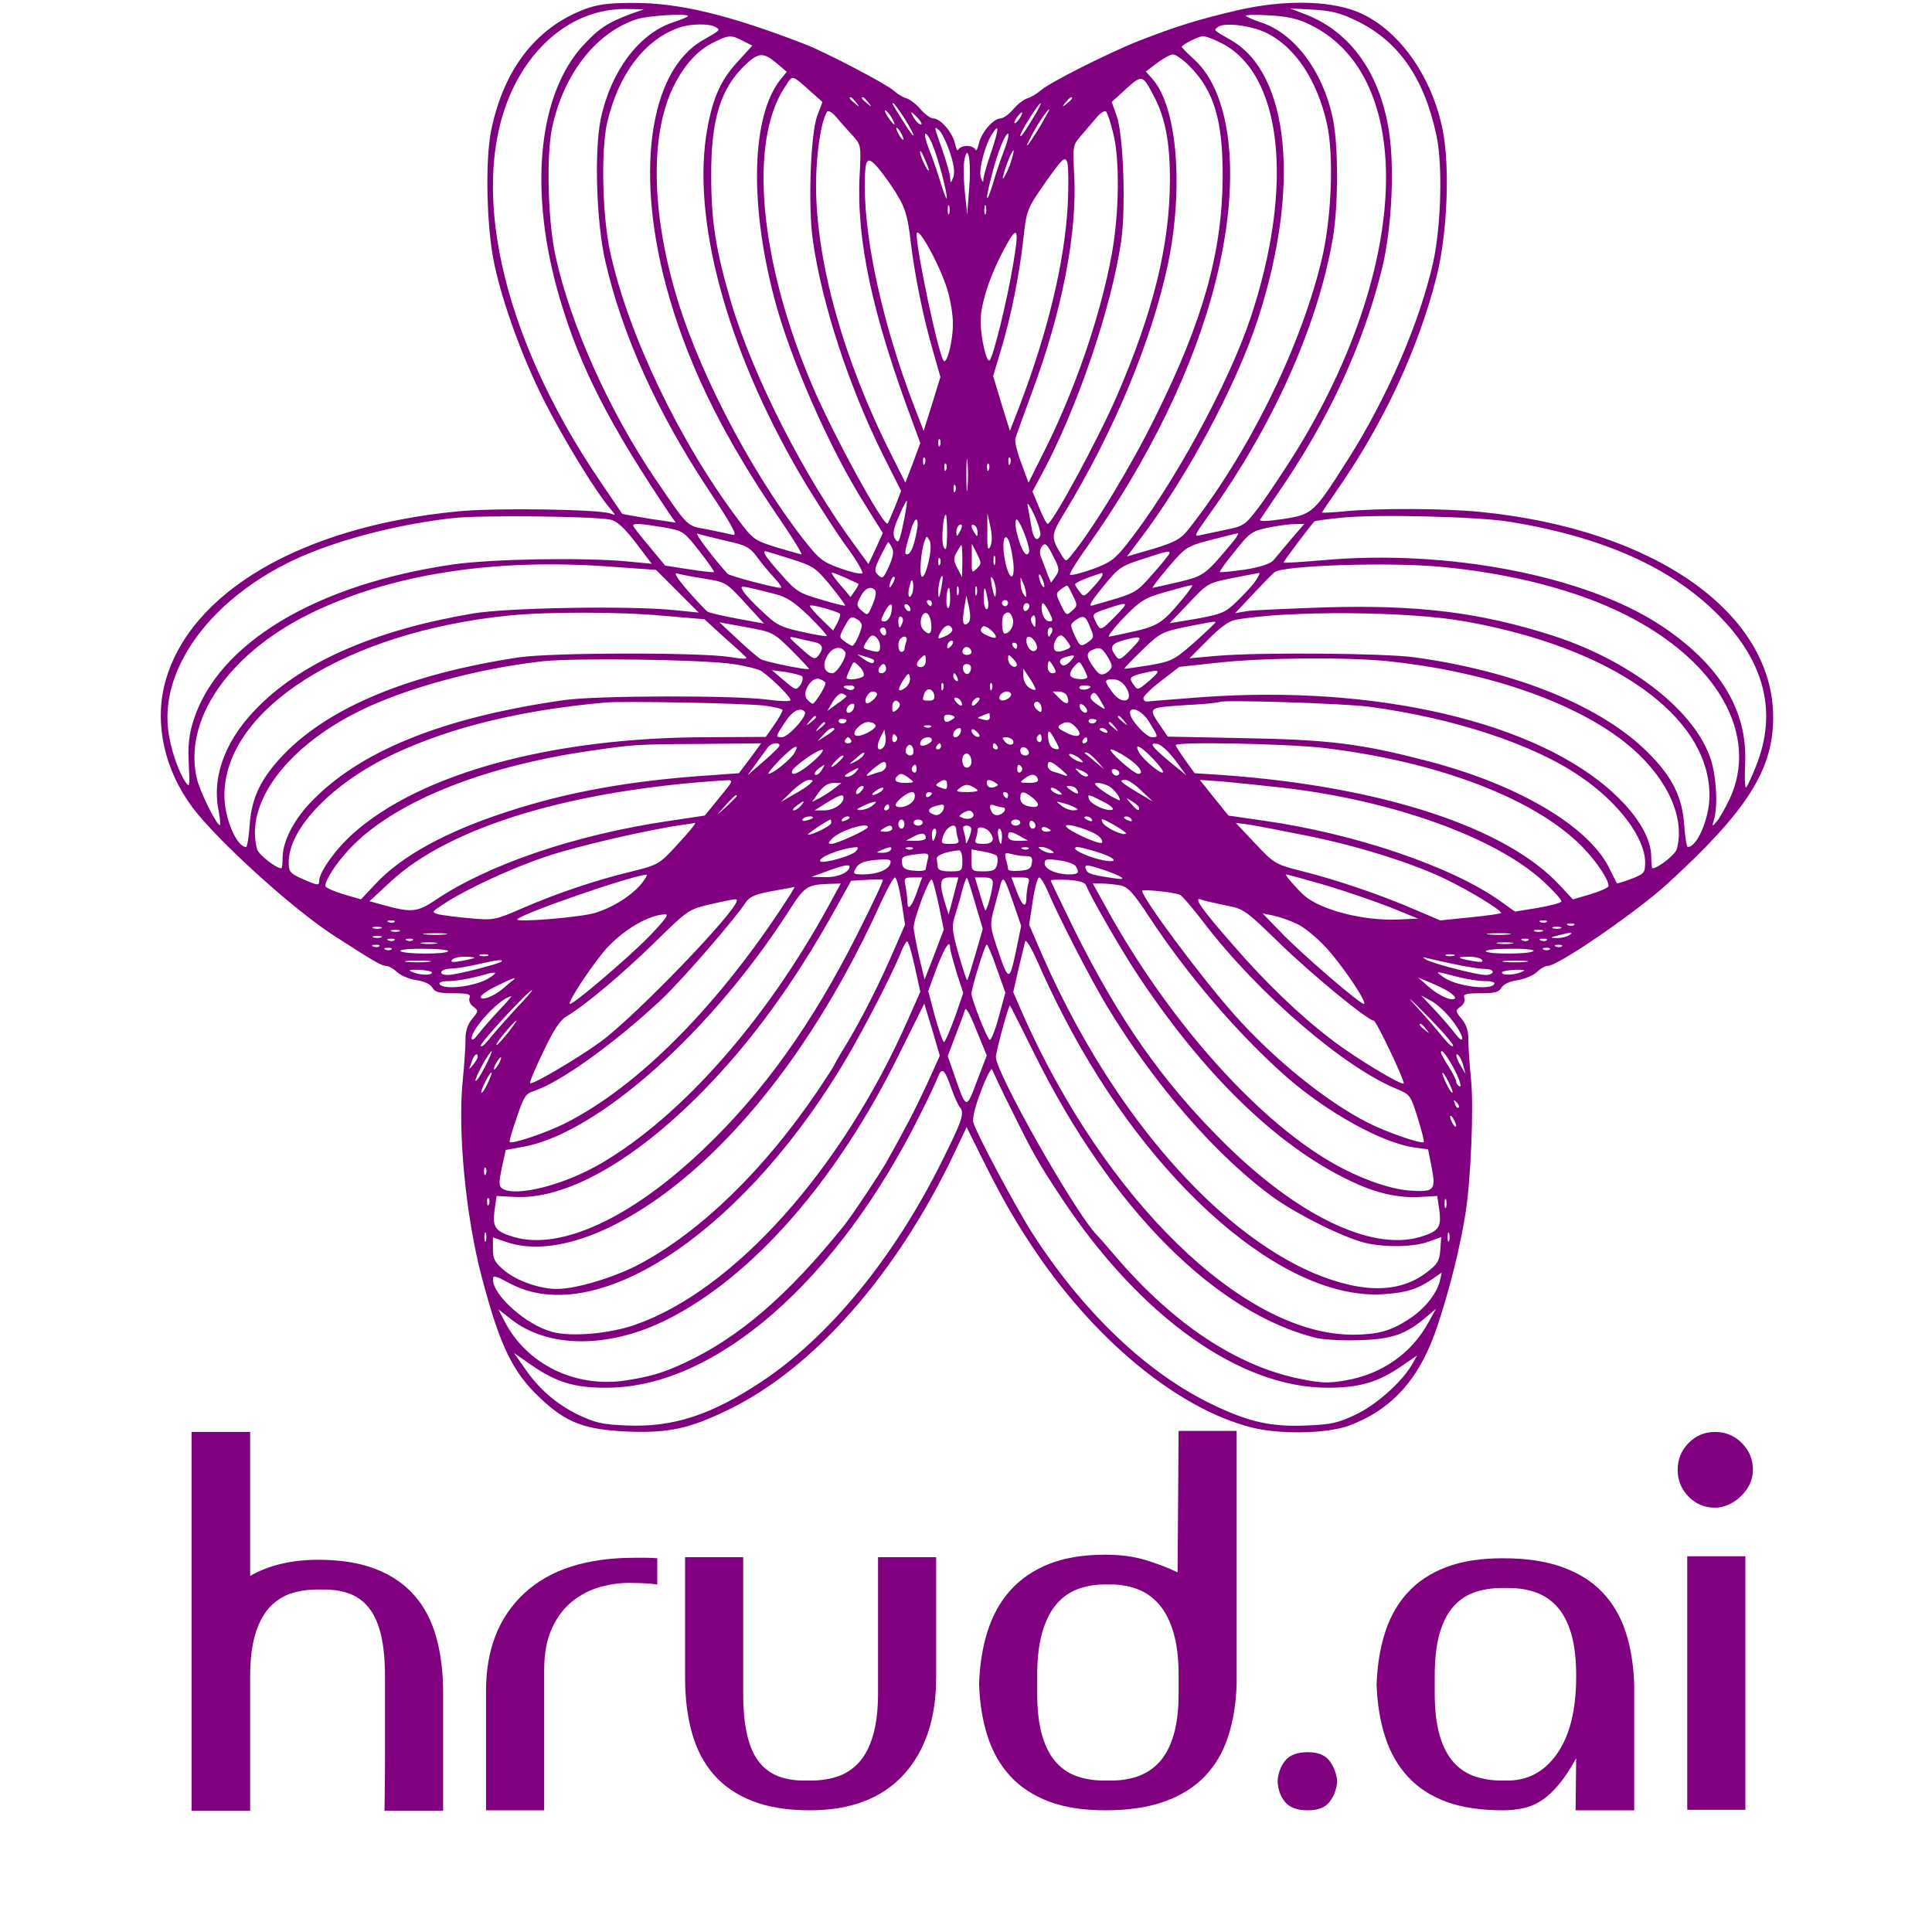 <svg xmlns="http://www.w3.org/2000/svg" xmlns:xlink="http://www.w3.org/1999/xlink" width="500" zoomAndPan="magnify" viewBox="0 0 375 375" height="500" preserveAspectRatio="xMidYMid meet" version="1.0"><defs><g/><clipPath id="f342f4e54c"><path d="M 1 0.48 L 314.398 0.48 L 314.398 278.227 L 1 278.227 Z M 1 0.48 " clip-rule="nonzero"/></clipPath><clipPath id="41b4d46db3"><path d="M 1 253 L 314.398 253 L 314.398 375 L 1 375 Z M 1 253 " clip-rule="nonzero"/></clipPath><clipPath id="c4d3ddfeb5"><rect x="0" width="314" y="0" height="122"/></clipPath><clipPath id="e196d14242"><rect x="0" width="315" y="0" height="375"/></clipPath></defs><rect x="-37.5" width="450" fill="#ffffff" y="-37.5" height="450" fill-opacity="1"/><rect x="-37.5" width="450" fill="#ffffff" y="-37.5" height="450" fill-opacity="1"/><g transform="matrix(1, 0, 0, 1, 30, 0)"><g clip-path="url(#e196d14242)"><g clip-path="url(#f342f4e54c)"><path fill="#800080" d="M 83.43 1.809 C 73.961 5.418 67.75 13.523 65.324 25.359 C 64.141 31.332 64.438 44.289 65.977 51.391 C 67.633 59.082 71.418 69.434 75.5 77.539 C 79.227 84.996 85.676 95.527 88.398 98.664 C 89.582 100.082 89.582 100.082 88.457 99.668 C 86.148 98.84 66.094 98.543 58.875 99.254 C 28.465 102.211 6.691 114.992 2.02 132.562 C -0.051 140.492 1.898 149.367 7.344 156.703 C 12.195 163.152 26.75 176.406 34.914 181.672 C 42.547 186.582 44.023 187.469 44.914 187.469 C 45.387 187.469 46.391 188 47.102 188.711 C 47.812 189.363 49.527 190.07 50.828 190.25 C 52.367 190.484 53.492 191.02 53.906 191.668 C 54.379 192.559 55.148 192.793 57.988 192.793 C 60.887 192.793 61.418 192.973 61.125 193.68 C 60.945 194.215 61.242 194.98 61.895 195.398 C 62.898 196.164 62.898 196.285 61.598 197.824 C 60.711 198.945 60.297 200.309 60.355 201.906 C 60.355 203.266 60.117 206.695 59.82 209.656 C 58.816 219.773 60.414 236.102 63.492 247.816 C 67.039 261.305 69.523 266.395 74.91 271.422 C 79.996 276.215 83.547 277.516 92.008 277.871 C 99.875 278.168 103.898 277.281 111.531 273.555 C 127.922 265.566 143.895 247.461 155.02 224.27 L 157.621 218.766 L 160.344 224.27 C 164.129 231.844 166.438 236.043 170.164 241.664 C 182.113 259.828 198.387 273.316 212.82 277.043 C 218.266 278.465 227.496 278.285 231.754 276.746 C 240.332 273.555 245.656 267.52 249.031 257.281 C 251.457 249.945 253.41 242.078 254.473 235.391 C 255.48 229.004 256.07 214.98 255.539 209.656 C 255.242 206.695 255.004 203.266 255.004 201.906 C 255.066 200.309 254.652 198.945 253.762 197.824 C 252.461 196.285 252.461 196.164 253.469 195.398 C 254.117 194.98 254.414 194.215 254.238 193.68 C 253.941 192.973 254.473 192.793 257.371 192.793 C 260.211 192.793 260.98 192.559 261.453 191.668 C 261.867 191.02 262.992 190.484 264.531 190.25 C 265.832 190.07 267.547 189.363 268.258 188.711 C 268.969 188 269.973 187.469 270.449 187.469 C 272.461 187.469 287.664 176.996 293.699 171.492 C 309.082 157.414 314.172 149.426 314.172 139.25 C 314.172 118.957 291.156 102.746 257.43 99.371 C 250.508 98.664 237.316 98.602 230.926 99.254 C 228.559 99.492 226.605 99.551 226.605 99.492 C 226.605 99.371 227.789 97.656 229.211 95.586 C 238.5 82.332 245.305 67.719 248.852 53.637 C 250.922 45.355 251.457 32.516 250.035 25.297 C 247.906 14.531 241.219 5.359 233.293 2.223 C 227.672 0.035 218.973 -0.023 210.219 1.988 C 202.41 3.82 198.445 5.066 191.109 7.906 C 185.016 10.332 173.594 16.07 171.938 17.605 C 171.23 18.199 170.105 18.91 169.395 19.086 C 168.684 19.324 167.441 20.27 166.613 21.277 C 165.785 22.223 164.723 22.992 164.188 22.992 C 162.828 22.992 160.461 25.711 159.988 27.902 C 159.75 28.969 159.457 29.441 159.336 29.027 C 159.16 28.672 158.449 28.316 157.68 28.316 C 156.91 28.316 156.199 28.672 156.023 29.027 C 155.906 29.441 155.609 28.969 155.371 27.902 C 154.898 25.711 152.531 22.992 151.172 22.992 C 150.641 22.992 149.574 22.223 148.746 21.277 C 147.918 20.27 146.676 19.324 145.965 19.086 C 145.254 18.91 144.133 18.199 143.48 17.605 C 142.062 16.305 130.406 10.211 126.324 8.613 C 111.355 2.816 101.652 0.508 92.719 0.566 C 88.102 0.566 85.914 0.863 83.43 1.809 Z M 92.305 2.758 C 88.043 4.355 86.211 5.539 83.371 8.613 C 74.316 18.258 72.543 37.367 78.695 58.074 C 82.66 71.445 88.281 82.391 100.113 99.965 L 101.18 101.445 L 96.031 100.676 C 93.191 100.199 90.824 99.785 90.766 99.727 C 90.707 99.668 88.695 96.652 86.27 93.102 C 67.039 64.645 60.652 35.238 69.762 16.777 C 74.438 7.312 82.543 1.691 91.414 1.75 L 94.965 1.809 Z M 233.113 3.941 C 241.34 7.844 246.367 14.945 248.793 26.188 C 250.035 31.809 249.738 43.641 248.203 50.797 C 245.598 62.512 239.27 77.188 231.516 89.375 C 225.008 99.609 224.773 99.848 219.094 100.734 C 215.781 101.207 214.359 101.266 214.598 100.852 C 214.832 100.496 216.371 98.188 218.027 95.762 C 227.789 81.625 234.477 67.246 238.203 52.336 C 240.215 44.289 240.805 31.453 239.387 24.234 C 237.375 13.406 231.578 5.773 222.996 2.641 L 220.395 1.633 L 224.832 1.871 C 228.324 2.047 230.156 2.52 233.113 3.941 Z M 103.543 3.113 C 103.543 3.289 102.184 3.82 100.586 4.355 C 94.02 6.543 88.574 13.82 86.625 22.992 C 85.32 29.203 85.734 43.105 87.512 50.797 C 90.766 64.938 97.512 79.906 107.391 94.875 C 112.242 102.152 113.246 104.105 112.242 103.809 C 111.531 103.633 109.285 103.16 107.273 102.746 C 103.25 102.035 103.723 102.508 97.449 93.336 C 88.34 80.027 80.707 62.988 77.809 49.617 C 76.328 42.812 76.035 30.148 77.156 24.824 C 79.406 14.293 85.734 6.246 93.664 3.703 C 95.973 2.992 103.543 2.578 103.543 3.113 Z M 224.359 4.828 C 245.008 14.945 243.707 51.922 221.398 87.895 C 219.152 91.445 216.074 96.117 214.477 98.25 C 211.699 101.918 211.461 102.094 208.027 102.805 C 206.016 103.219 203.77 103.691 203 103.867 C 201.699 104.223 201.816 103.93 204.301 100.438 C 216.902 83.043 225.66 63.578 228.676 46.422 C 229.801 39.852 229.801 28.137 228.676 22.871 C 226.785 13.879 221.281 6.484 214.773 4.355 C 213.176 3.82 211.816 3.23 211.816 3.055 C 211.816 2.875 213.887 2.816 216.488 2.992 C 219.922 3.172 221.992 3.645 224.359 4.828 Z M 108.871 5.242 C 109.875 5.832 109.934 5.773 106.445 7.785 C 95.793 13.879 93.133 34.293 99.875 57.602 C 104.02 71.859 110.645 85.172 121.648 101.207 C 124.074 104.758 125.789 107.598 125.555 107.598 C 125.316 107.598 123.129 106.945 120.703 106.234 C 116.383 104.875 116.148 104.699 113.188 100.734 C 101.949 85.824 91.949 64.938 88.457 49.023 C 86.918 42.102 86.625 29.441 87.809 23.996 C 89.996 14.293 95.379 7.312 102.363 5.184 C 104.492 4.59 107.805 4.59 108.871 5.242 Z M 215.898 6.426 C 221.461 9.207 225.66 15.598 227.555 23.996 C 228.973 30.387 228.441 42.988 226.371 51.094 C 222.109 68.254 212.051 88.367 200.633 102.805 C 199.156 104.637 198.09 105.23 193.828 106.531 L 188.742 108.012 L 190.812 105.289 C 200.219 92.984 209.863 75.055 214.125 62.039 C 222.465 36.422 220.336 14.293 208.918 7.785 C 205.426 5.773 205.484 5.895 206.492 5.184 C 207.793 4.297 213.117 5.004 215.898 6.426 Z M 114.254 7.965 L 116.027 8.852 L 113.07 12.105 C 109.637 15.832 108.102 19.617 107.035 26.543 C 104.492 44.23 111.828 69.73 126.5 94.105 C 129.164 98.426 132.711 103.988 134.547 106.414 C 136.32 108.84 137.562 111.027 137.387 111.266 C 137.148 111.5 135.258 111.086 133.125 110.316 C 129.637 109.074 128.984 108.543 125.91 104.637 C 115.199 90.793 104.848 70.68 100.703 55.414 C 96.328 39.559 96.387 25.297 100.883 16.484 C 102.895 12.52 105.438 9.738 108.457 8.258 C 111.414 6.781 111.945 6.723 114.254 7.965 Z M 206.848 8.258 C 218.855 14.059 221.281 35.828 212.82 61.449 C 208.504 74.465 197.559 94.52 188.562 105.82 C 186.316 108.602 185.43 109.254 181.996 110.496 C 179.809 111.266 177.855 111.738 177.68 111.559 C 177.5 111.383 178.98 108.957 180.992 106.176 C 193 89.254 201.699 71.387 205.84 55.059 C 210.93 35.297 209.273 18.316 201.758 11.512 C 200.457 10.332 199.391 9.266 199.391 9.086 C 199.391 8.672 202.586 7.074 203.473 7.016 C 203.945 7.016 205.484 7.551 206.848 8.258 Z M 120.703 12.223 L 122.715 13.938 L 121.414 15.535 C 115.969 22.52 115.438 38.965 120.109 57.188 C 123.129 69.141 130.996 87.125 138.098 98.25 L 141.352 103.453 L 139.988 106.473 L 138.57 109.488 L 136.027 106 C 126.203 92.746 116.148 73.043 111.887 58.609 C 108.988 48.785 108.043 42.988 108.043 34.234 C 107.98 23.348 109.816 17.254 114.551 12.695 C 117.211 10.152 118.098 10.094 120.703 12.223 Z M 200.812 12.758 C 205.664 17.605 207.379 23.348 207.32 34.527 C 207.199 49.023 203.531 62.156 194.363 80.676 C 189.629 90.32 182.293 102.449 178.094 107.598 C 176.91 109.074 176.91 109.074 176.141 107.891 C 173.891 104.223 173.949 103.93 176.672 99.434 C 186.316 83.574 193.594 66.004 196.73 51.094 C 199.746 36.422 198.504 20.922 193.77 15.418 L 192.41 13.879 L 194.598 12.223 C 195.781 11.336 197.145 10.566 197.676 10.566 C 198.207 10.566 199.629 11.574 200.812 12.758 Z M 127.98 18.316 L 129.637 19.797 L 128.629 22.457 C 127.328 25.949 126.797 40.148 127.801 46.836 C 129.578 59.141 134.785 74.996 141.352 88.25 L 144.902 95.289 L 143.719 98.367 C 143.008 100.023 142.414 101.504 142.297 101.621 C 141.527 102.332 131.41 83.812 127.508 74.465 C 117.391 50.562 115.32 27.547 122.301 16.957 C 124.016 14.414 123.363 14.234 127.98 18.316 Z M 194.125 18.969 C 196.195 22.992 197.082 27.723 197.082 34.824 C 197.082 47.426 193.891 60.383 186.848 76.711 C 183.18 85.23 174.246 101.68 173.359 101.68 C 173.121 101.68 172.414 100.262 171.703 98.543 L 170.402 95.41 L 172.117 92.215 C 179.098 79.316 185.723 59.734 187.617 46.836 C 188.562 40.148 188.031 25.891 186.73 22.457 L 185.785 19.797 L 188.562 17.254 C 191.758 14.414 191.758 14.414 194.125 18.969 Z M 136.145 19.855 C 136.914 20.801 136.855 20.863 135.969 20.094 C 134.961 19.324 134.664 18.852 135.137 18.852 C 135.258 18.852 135.73 19.324 136.145 19.855 Z M 138.512 19.855 C 139.281 20.801 139.223 20.863 138.332 20.094 C 137.328 19.324 137.031 18.852 137.504 18.852 C 137.625 18.852 138.098 19.324 138.512 19.855 Z M 178.094 19.086 C 178.094 19.203 177.617 19.68 177.086 20.094 C 176.141 20.863 176.082 20.801 176.848 19.855 C 177.617 18.91 178.094 18.613 178.094 19.086 Z M 145.492 22.871 C 146.5 24.469 147.328 26.008 147.328 26.246 C 147.328 26.543 146.559 25.594 145.668 24.117 C 143.184 20.211 143.066 20.031 143.363 20.031 C 143.539 20.031 144.488 21.336 145.492 22.871 Z M 170.934 22.223 C 168.863 25.711 168.035 26.836 168.035 26.305 C 168.035 25.652 171.582 20.031 171.996 20.031 C 172.117 20.031 171.645 21.039 170.934 22.223 Z M 135.492 26.305 C 137.148 28.137 137.148 28.258 136.855 33.996 C 136.203 46.715 139.34 61.152 147.328 82.453 L 148.629 86 L 147.207 89.848 L 145.73 93.691 L 142.949 88.133 C 133.719 69.848 128.395 50.738 128.395 36.008 C 128.395 29.914 129.34 23.641 130.523 21.691 C 130.762 21.336 131.59 21.867 132.359 22.754 C 133.125 23.703 134.547 25.297 135.492 26.305 Z M 143.184 23.051 C 144.074 24.707 143.48 24.41 142.297 22.637 C 141.766 21.75 141.586 21.277 141.941 21.453 C 142.297 21.691 142.891 22.398 143.184 23.051 Z M 171.879 24.531 C 169.453 28.492 168.625 29.441 170.105 26.543 C 171.23 24.352 173.301 21.215 173.656 21.215 C 173.773 21.215 172.945 22.695 171.879 24.531 Z M 186.02 25.652 C 187.379 30.625 187.262 41.391 185.785 49.379 C 183.652 61.152 178.625 75.883 172.414 88.133 L 169.633 93.691 L 168.211 89.848 C 167.441 87.777 166.91 85.645 167.086 85.113 C 167.207 84.641 168.684 80.559 170.34 76.062 C 176.141 60.441 179.098 45.297 178.508 34.055 C 178.211 28.375 178.211 28.199 179.809 26.363 C 180.695 25.297 182.055 23.762 182.824 22.812 C 183.594 21.926 184.422 21.395 184.66 21.629 C 184.953 21.926 185.547 23.703 186.02 25.652 Z M 148.215 22.992 C 148.805 23.641 149.043 24.176 148.746 24.176 C 148.449 24.176 147.859 23.641 147.445 22.992 C 147.031 22.34 146.793 21.809 146.914 21.809 C 147.031 21.809 147.621 22.34 148.215 22.992 Z M 167.914 22.992 C 167.5 23.582 167.086 23.996 166.91 23.879 C 166.672 23.641 167.977 21.809 168.391 21.809 C 168.508 21.809 168.328 22.34 167.914 22.992 Z M 144.961 25.949 C 145.316 26.602 145.434 27.133 145.316 27.133 C 145.137 27.133 144.723 26.602 144.367 25.949 C 144.012 25.297 143.895 24.766 144.012 24.766 C 144.191 24.766 144.605 25.297 144.961 25.949 Z M 154.367 29.559 C 155.195 32.043 155.371 33.523 155.02 34.41 C 154.543 35.652 154.484 35.652 154.426 34.527 C 154.426 33.879 153.715 31.453 152.945 29.203 C 151.23 24.352 151.23 24.41 152.297 25.297 C 152.77 25.711 153.715 27.605 154.367 29.559 Z M 162.414 29.441 C 161.586 31.809 160.934 34.172 160.875 34.707 C 160.875 35.477 160.758 35.477 160.402 34.527 C 159.871 33.227 161.113 28.258 162.531 26.066 C 163.953 23.762 163.953 24.883 162.414 29.441 Z M 151.055 28.258 C 152.18 30.98 153.836 37.309 153.773 38.434 C 153.773 38.906 153.242 37.664 152.652 35.711 C 152.059 33.758 151.055 30.742 150.344 29.027 C 149.691 27.371 149.34 25.949 149.633 25.949 C 149.93 25.949 150.582 26.957 151.055 28.258 Z M 164.957 29.027 C 164.305 30.742 163.242 33.758 162.711 35.711 C 161.348 40.09 161.172 38.965 162.473 34.113 C 163.598 29.617 165.074 25.949 165.668 25.949 C 165.902 25.949 165.609 27.371 164.957 29.027 Z M 150.285 32.988 C 150.227 33.758 148.57 30.328 148.57 29.5 C 148.57 29.027 148.926 29.5 149.398 30.625 C 149.871 31.688 150.285 32.754 150.285 32.988 Z M 165.965 32.16 C 165.371 33.641 164.781 34.766 164.66 34.648 C 164.543 34.527 164.957 33.168 165.488 31.688 C 166.023 30.211 166.613 29.086 166.73 29.203 C 166.852 29.32 166.496 30.625 165.965 32.16 Z M 158.094 36.777 L 157.738 41.629 L 157.266 37.191 C 157.031 34.766 156.969 31.926 157.207 30.98 C 157.918 27.488 158.566 31.57 158.094 36.777 Z M 177.262 39.559 C 176.672 50.797 173.418 64.348 167.855 78.902 L 166.023 83.637 L 164.367 78.309 L 162.77 72.984 L 164.188 68.254 C 166.141 61.863 167.855 53.461 168.625 46.422 C 169.277 40.621 169.336 40.562 172.945 35.355 C 176.258 30.684 176.672 30.328 177.145 31.453 C 177.383 32.16 177.441 35.828 177.262 39.559 Z M 144.25 38.02 C 145.73 40.445 146.203 42.16 146.734 46.656 C 147.562 53.637 149.219 61.684 151.113 68.191 L 152.531 73.164 L 150.934 78.371 L 149.277 83.637 L 147.387 78.723 C 141.527 63.461 137.859 47.191 137.859 36.246 C 137.859 30.562 138.273 30.031 140.582 32.754 C 141.586 33.996 143.305 36.363 144.25 38.02 Z M 154.25 41.449 C 154.07 41.863 153.953 41.57 153.953 40.742 C 153.953 39.914 154.07 39.617 154.25 39.973 C 154.367 40.387 154.367 41.094 154.25 41.449 Z M 161.348 41.449 C 161.172 41.863 161.051 41.57 161.051 40.742 C 161.051 39.914 161.172 39.617 161.348 39.973 C 161.465 40.387 161.465 41.094 161.348 41.449 Z M 153.836 56.062 C 154.484 58.137 155.02 61.328 154.957 63.164 C 154.898 66.535 153.715 70.973 153.125 69.969 C 152 68.191 147.918 48.727 147.918 45.473 C 147.918 43.344 152.297 51.152 153.836 56.062 Z M 166.555 51.863 C 165.488 58.254 162.828 69.141 162.117 69.91 C 161.527 70.617 160.344 65.648 160.344 62.336 C 160.344 58.965 162.117 53.52 164.957 48.254 C 167.562 43.402 167.914 44.113 166.555 51.863 Z M 152.473 86.414 C 152.297 86.891 152.117 86.711 152.117 86.062 C 152.059 85.41 152.238 85.055 152.414 85.293 C 152.594 85.469 152.652 86 152.473 86.414 Z M 157.797 94.699 C 157.68 96.117 157.562 94.996 157.562 92.215 C 157.562 89.434 157.68 88.309 157.797 89.668 C 157.918 91.09 157.918 93.336 157.797 94.699 Z M 149.516 89.965 C 149.34 90.438 149.16 90.262 149.16 89.609 C 149.102 88.961 149.277 88.605 149.457 88.84 C 149.633 89.02 149.691 89.551 149.516 89.965 Z M 166.082 89.965 C 165.902 90.438 165.727 90.262 165.727 89.609 C 165.668 88.961 165.844 88.605 166.023 88.84 C 166.199 89.02 166.258 89.551 166.082 89.965 Z M 153.656 91.148 C 153.48 91.621 153.301 91.445 153.301 90.793 C 153.242 90.145 153.422 89.789 153.598 90.023 C 153.773 90.203 153.836 90.734 153.656 91.148 Z M 161.941 91.148 C 161.762 91.621 161.586 91.445 161.586 90.793 C 161.527 90.145 161.703 89.789 161.883 90.023 C 162.059 90.203 162.117 90.734 161.941 91.148 Z M 155.434 95.289 C 155.254 95.762 155.078 95.586 155.078 94.934 C 155.02 94.285 155.195 93.93 155.371 94.168 C 155.551 94.344 155.609 94.875 155.434 95.289 Z M 145.551 100.555 C 144.547 105.406 144.426 105.703 143.66 104.461 C 143.242 103.633 143.422 102.566 144.488 100.199 C 145.195 98.484 145.906 97.125 146.023 97.184 C 146.082 97.301 145.906 98.781 145.551 100.555 Z M 171.938 103.867 C 171.348 105.406 170.52 104.578 170.164 102.094 C 169.926 100.734 169.633 98.957 169.453 98.129 C 169.336 97.301 169.867 98.129 170.695 99.848 C 171.523 101.621 172.059 103.453 171.938 103.867 Z M 88.457 100.852 C 89.758 101.148 91.062 102.332 93.367 105.289 L 96.504 109.43 L 91.594 108.957 C 83.309 108.188 65.383 108.484 57.988 109.551 C 31.363 113.395 12.312 124.871 7.578 139.781 C 6.691 142.504 6.457 144.574 6.633 148.242 C 6.871 152.621 6.812 152.977 6.043 151.852 C 4.562 149.723 2.965 144.93 2.609 141.379 C 1.309 129.25 11.309 115.996 27.34 108.543 C 35.387 104.816 47.219 101.738 57.988 100.555 C 63.016 99.965 85.086 100.199 88.457 100.852 Z M 153.836 103.574 C 153.773 106.414 153.656 107.062 153.184 106.234 C 152.652 105.348 153.008 99.906 153.598 99.906 C 153.715 99.906 153.836 101.562 153.836 103.574 Z M 162.234 106.059 C 161.762 107.004 161.586 106.473 161.645 103.453 L 161.645 99.609 L 162.234 102.211 C 162.59 103.93 162.59 105.23 162.234 106.059 Z M 262.992 101.266 C 281.098 104.223 294.41 110.141 303.52 119.371 C 312.574 128.422 315 138.305 310.855 148.656 C 310.027 150.785 309.141 152.68 308.906 152.855 C 308.668 152.977 308.609 150.906 308.727 148.242 C 309.258 137.828 303.699 128.836 292.16 121.262 C 277.605 111.738 250.984 106.59 226.961 108.719 C 222.762 109.074 219.27 109.312 219.152 109.195 C 219.035 109.074 224.18 102.211 225.129 101.207 C 225.188 101.09 227.496 100.793 230.215 100.496 C 237.137 99.785 256.602 100.262 262.992 101.266 Z M 147.918 103.277 C 147.328 106.234 146.734 107.598 146.023 107.598 C 145.492 107.598 145.609 106.945 146.852 102.746 C 147.68 99.906 148.508 100.379 147.918 103.277 Z M 169.75 106.828 C 169.809 107.242 169.57 107.598 169.277 107.598 C 168.328 107.598 166.555 101.621 167.266 100.852 C 167.68 100.438 169.691 105.23 169.75 106.828 Z M 98.691 102.332 C 102.598 103.039 102.656 103.039 105.734 106.945 C 107.391 109.074 108.691 110.91 108.574 111.027 C 108.516 111.145 106.324 110.91 103.723 110.496 L 99.105 109.785 L 96.031 106.059 C 94.316 104.047 92.895 102.211 92.895 102.035 C 92.895 101.504 94.258 101.621 98.691 102.332 Z M 156.262 103.277 C 155.785 104.164 155.668 104.164 155.609 103.395 C 155.609 102.391 156.199 101.504 156.676 101.918 C 156.793 102.094 156.617 102.688 156.262 103.277 Z M 159.75 103.336 C 159.75 104.223 159.633 104.223 159.16 103.453 C 158.391 102.273 158.391 101.504 159.16 101.977 C 159.516 102.152 159.75 102.805 159.75 103.336 Z M 220.57 104.699 C 219.211 106.355 217.613 108.188 217.141 108.781 C 216.551 109.43 214.656 110.082 211.637 110.555 C 209.094 110.91 206.906 111.145 206.785 111.027 C 206.668 110.91 207.969 109.074 209.688 107.004 C 212.465 103.453 213 103.102 215.957 102.449 C 217.73 102.094 220.098 101.738 221.164 101.738 L 223.176 101.68 Z M 110.762 104.934 C 114.785 105.82 115.496 106.176 116.914 108.07 C 117.805 109.312 119.34 111.145 120.289 112.152 C 121.293 113.219 121.887 114.105 121.531 114.105 C 120.109 114.047 111.648 111.797 111.234 111.383 C 108.691 108.602 104.668 103.336 105.379 103.574 C 105.852 103.75 108.277 104.344 110.762 104.934 Z M 209.152 105.348 C 203.945 111.621 203.652 111.797 198.742 112.98 C 196.137 113.57 193.828 114.105 193.711 114.105 C 193.535 114.105 194.895 112.328 196.789 110.082 C 200.102 106.234 200.277 106.059 204.953 104.816 C 207.613 104.164 209.98 103.516 210.219 103.516 C 210.516 103.453 210.039 104.344 209.152 105.348 Z M 150.227 109.074 C 149.812 110.852 149.277 112.152 148.926 111.914 C 148.391 111.621 148.746 106.77 149.516 104.875 C 149.812 103.988 149.93 103.988 150.402 104.875 C 150.758 105.465 150.699 107.062 150.227 109.074 Z M 166.613 108.602 C 167.148 112.684 166.023 113.098 165.137 109.137 C 164.426 105.941 164.781 103.102 165.727 104.758 C 165.965 105.23 166.379 106.945 166.613 108.602 Z M 143.125 106.293 C 143.539 107.062 143.363 108.07 142.535 109.965 C 141.469 112.27 141.293 112.449 140.465 111.621 C 139.637 110.852 139.695 110.438 140.879 108.012 C 141.648 106.473 142.297 105.23 142.414 105.23 C 142.477 105.23 142.828 105.703 143.125 106.293 Z M 174.898 111.855 L 174.008 113.098 L 173.359 111.559 C 173.062 110.672 172.473 109.254 172.176 108.426 C 171.703 107.301 171.762 106.648 172.293 106 C 172.887 105.289 173.242 105.586 174.363 107.832 C 175.668 110.316 175.668 110.73 174.898 111.855 Z M 156.793 108.898 L 156.734 112.035 L 155.848 110.316 C 155.078 108.898 155.02 108.367 155.668 107.242 C 156.082 106.473 156.496 105.82 156.617 105.82 C 156.734 105.82 156.793 107.242 156.793 108.898 Z M 159.574 110.379 C 158.625 111.324 158.566 111.207 158.625 108.484 L 158.625 105.527 L 159.633 107.477 C 160.52 109.254 160.52 109.488 159.574 110.379 Z M 123.484 108.484 C 127.859 109.844 128.336 110.199 131.176 113.633 C 132.832 115.703 134.133 117.418 134.016 117.535 C 133.957 117.656 131.824 117.121 129.281 116.352 C 125.02 115.109 124.488 114.754 121.531 111.383 C 118.574 108.07 117.922 107.004 118.574 107.004 C 118.75 107.004 120.938 107.656 123.484 108.484 Z M 197.023 107.359 C 197.023 107.539 195.547 109.371 193.77 111.383 C 190.34 115.23 190.754 115.051 181.996 117.535 C 181.168 117.773 181.82 116.648 184.066 113.926 C 187.027 110.258 187.559 109.844 191.699 108.543 C 196.551 106.945 197.023 106.828 197.023 107.359 Z M 163.125 109.488 C 162.945 109.902 162.828 109.609 162.828 108.781 C 162.828 107.953 162.945 107.656 163.125 108.012 C 163.242 108.426 163.242 109.137 163.125 109.488 Z M 152.473 109.488 C 152.297 109.965 152.117 109.785 152.117 109.137 C 152.059 108.484 152.238 108.129 152.414 108.367 C 152.594 108.543 152.652 109.074 152.473 109.488 Z M 88.992 110.023 L 97.332 110.613 L 105.617 118.898 L 100.883 118.422 C 92.246 117.535 68.402 117.949 61.832 119.074 C 43.195 122.211 29.176 128.246 20.418 136.883 C 13.969 143.156 11.129 150.371 12.371 157 C 12.668 158.656 12.844 160.074 12.727 160.133 C 12.254 160.609 8.883 153.863 8.23 151.199 C 5.508 139.898 14.207 127.062 29.887 119.25 C 45.562 111.441 66.035 108.246 88.992 110.023 Z M 249.68 110.023 C 263.23 111.266 276.129 114.578 285.477 119.312 C 303.402 128.305 311.508 142.68 305.711 155.105 C 304.883 156.82 303.816 158.715 303.285 159.367 C 302.277 160.547 302.277 160.488 302.691 159.07 C 303.52 156.23 303.105 149.957 301.805 146.645 C 298.312 137.414 286.008 128.066 271.277 123.336 C 257.195 118.836 245.125 117.359 227.199 117.891 C 220.219 118.129 213.414 118.422 212.113 118.602 L 209.746 119.016 L 213.293 115.23 C 215.246 113.156 217.082 111.266 217.438 111.027 C 219.449 109.727 239.742 109.074 249.68 110.023 Z M 106.797 112.328 C 110.883 112.98 111 113.098 114.609 117.004 L 118.277 121.027 L 113.129 120.082 C 110.289 119.547 107.688 118.957 107.332 118.719 C 106.918 118.422 105.203 116.59 103.484 114.637 C 101.355 112.152 100.703 111.086 101.473 111.324 C 102.125 111.5 104.551 111.977 106.797 112.328 Z M 134.133 112.152 C 135.375 112.742 136.5 113.219 136.617 113.336 C 136.676 113.395 136.441 113.984 135.969 114.637 L 135.078 115.879 L 133.957 114.52 C 132.062 112.391 131.176 111.145 131.531 111.145 C 131.766 111.145 132.891 111.621 134.133 112.152 Z M 172.707 113.809 C 172.707 114.105 172.473 113.984 172.176 113.512 C 171.879 113.039 171.645 112.211 171.645 111.738 C 171.645 110.793 172.648 112.684 172.707 113.809 Z M 184.008 111.559 C 184.008 111.855 183.18 112.922 182.176 113.984 C 180.457 115.879 180.34 115.938 179.57 114.875 C 179.098 114.281 178.684 113.633 178.684 113.395 C 178.684 113.098 181.168 112.035 183.891 111.207 C 183.949 111.145 184.008 111.324 184.008 111.559 Z M 213.707 112.742 C 213.059 113.691 211.402 115.465 210.039 116.766 C 207.852 118.898 207.141 119.191 202.348 120.082 L 197.023 120.969 L 200.75 117.062 C 204.359 113.219 204.48 113.156 209.152 112.211 C 211.758 111.68 214.125 111.266 214.359 111.207 C 214.656 111.145 214.301 111.855 213.707 112.742 Z M 143.242 113.336 C 142.535 114.52 142.414 114.164 142.949 112.625 C 143.184 112.094 143.48 111.797 143.598 111.977 C 143.777 112.094 143.598 112.742 143.242 113.336 Z M 152.652 114.402 C 152.297 116.176 152.18 116.352 152.117 115.168 C 152.059 113.691 152.594 111.5 152.945 111.855 C 153.066 111.977 152.887 113.098 152.652 114.402 Z M 163.301 114.637 C 163.301 116.531 162.945 116.059 162.473 113.512 C 162.234 112.035 162.297 111.68 162.711 112.328 C 163.004 112.805 163.301 113.867 163.301 114.637 Z M 147.09 115.109 C 146.5 116.648 146.023 115.582 146.559 113.75 C 146.852 112.508 147.031 112.328 147.207 113.098 C 147.328 113.691 147.266 114.578 147.09 115.109 Z M 169.156 115.289 C 169.219 116.059 169.156 116.059 168.625 115.289 C 168.328 114.816 168.094 113.867 168.094 113.219 L 168.094 112.035 L 168.625 113.219 C 168.922 113.867 169.156 114.816 169.156 115.289 Z M 120.406 115.289 C 122.715 115.879 124.133 116.824 127.031 119.605 C 129.043 121.617 130.641 123.336 130.465 123.453 C 130.348 123.57 128.156 123.215 125.613 122.625 C 121.473 121.738 120.645 121.262 117.863 118.602 C 116.086 116.945 114.43 115.168 114.195 114.637 C 113.602 113.57 113.367 113.512 120.406 115.289 Z M 156.023 115.406 C 155.848 115.82 155.727 115.523 155.727 114.695 C 155.727 113.867 155.848 113.57 156.023 113.926 C 156.141 114.34 156.141 115.051 156.023 115.406 Z M 159.574 115.406 C 159.395 115.82 159.277 115.523 159.277 114.695 C 159.277 113.867 159.395 113.57 159.574 113.926 C 159.691 114.34 159.691 115.051 159.574 115.406 Z M 178.27 115.645 C 179.156 117.418 179.156 117.594 178.094 118.543 C 177.027 119.547 176.91 119.488 175.902 117.359 C 174.898 115.23 174.898 115.168 175.961 114.34 C 176.613 113.867 177.145 113.57 177.203 113.691 C 177.324 113.75 177.797 114.637 178.27 115.645 Z M 199.508 116.293 C 195.781 120.789 194.836 121.441 190.34 122.508 C 187.973 123.039 185.723 123.512 185.309 123.57 C 184.895 123.57 186.199 121.914 188.148 119.844 C 191.402 116.531 192.172 116.059 196.316 114.875 C 198.801 114.164 201.105 113.57 201.344 113.57 C 201.641 113.512 200.812 114.754 199.508 116.293 Z M 139.93 114.695 C 140.109 114.992 139.871 116.234 139.34 117.418 C 138.453 119.547 138.395 119.547 137.27 118.543 C 136.203 117.594 136.203 117.359 137.031 115.82 C 137.859 114.105 139.223 113.57 139.93 114.695 Z M 154.426 116.234 C 154.426 117.359 154.191 118.188 153.953 118.008 C 153.48 117.715 153.715 114.105 154.191 114.105 C 154.309 114.105 154.426 115.051 154.426 116.234 Z M 161.703 116.293 C 161.941 117.418 161.82 118.246 161.527 118.246 C 161.172 118.246 160.934 117.242 160.934 116.059 C 160.934 113.512 161.23 113.633 161.703 116.293 Z M 157.977 120.848 C 156.969 121.855 156.676 120.789 157.148 118.129 L 157.562 115.582 L 158.094 117.891 C 158.391 119.371 158.391 120.434 157.977 120.848 Z M 150.875 117.062 C 150.875 117.359 150.758 117.656 150.641 117.656 C 150.461 117.656 150.168 117.359 149.988 117.062 C 149.812 116.707 149.93 116.473 150.227 116.473 C 150.582 116.473 150.875 116.707 150.875 117.062 Z M 165.668 117.062 C 165.668 117.359 165.43 117.656 165.074 117.656 C 164.781 117.656 164.484 117.359 164.484 117.062 C 164.484 116.707 164.781 116.473 165.074 116.473 C 165.43 116.473 165.668 116.707 165.668 117.062 Z M 133.008 119.133 C 133.188 119.312 132.949 120.082 132.535 120.91 L 131.707 122.387 L 129.457 120.199 C 128.215 119.016 127.211 117.832 127.211 117.594 C 127.211 117.18 132.477 118.602 133.008 119.133 Z M 142.949 119.133 C 142.711 119.961 142.18 120.613 141.707 120.613 C 140.879 120.613 140.879 120.375 141.707 118.777 C 142.828 116.707 143.48 116.887 142.949 119.133 Z M 146.734 118.305 C 146.734 118.66 146.5 118.719 146.145 118.543 C 145.848 118.363 145.551 117.891 145.551 117.594 C 145.551 117.242 145.848 117.18 146.145 117.359 C 146.5 117.535 146.734 118.008 146.734 118.305 Z M 169.809 117.594 C 169.809 117.949 169.57 118.363 169.219 118.543 C 168.922 118.719 168.625 118.484 168.625 118.008 C 168.625 117.477 168.922 117.062 169.219 117.062 C 169.57 117.062 169.809 117.301 169.809 117.594 Z M 173.656 118.836 C 174.422 120.316 174.422 120.613 173.715 120.613 C 172.887 120.613 172.176 119.371 172.176 117.891 C 172.176 116.59 172.648 116.887 173.656 118.836 Z M 186.375 119.727 C 183.594 122.508 183.594 122.566 182.59 120.496 C 181.938 119.191 182.055 119.074 184.895 118.129 C 189.156 116.707 189.273 116.766 186.375 119.727 Z M 99.047 119.547 L 106.738 120.199 L 110.289 123.453 C 112.301 125.227 114.254 127.004 114.668 127.418 C 115.258 127.949 114.609 128.008 111.711 127.535 C 105.969 126.59 77.039 126.648 70.707 127.594 C 49.586 130.789 34.027 137.18 25.094 146.41 C 20.656 151.023 18.82 154.867 18.465 160.074 C 18.289 162.441 17.992 164.395 17.758 164.395 C 15.922 164.395 13.555 158.773 13.555 154.453 C 13.496 137.652 37.164 122.684 68.637 119.488 C 76.211 118.719 90.469 118.719 99.047 119.547 Z M 150.758 121.086 C 150.934 123.098 150.285 123.512 149.102 122.09 C 148.273 121.086 148.863 118.66 149.871 119.016 C 150.285 119.133 150.641 120.082 150.758 121.086 Z M 166.555 120.02 C 166.969 121.262 166.023 122.98 165.016 122.98 C 164.426 122.98 164.305 119.844 164.898 119.25 C 165.609 118.543 166.199 118.836 166.555 120.02 Z M 254.355 120.613 C 283.051 125.699 301.863 139.07 301.805 154.453 C 301.805 158.773 299.438 164.395 297.605 164.395 C 297.367 164.395 297.07 162.441 296.895 160.074 C 296.539 154.75 294.586 150.785 289.973 146.172 C 280.98 137.121 264.473 130.375 244.652 127.594 C 238.617 126.766 214.301 126.59 206.195 127.297 L 200.871 127.773 L 204.422 124.223 C 206.668 121.914 208.562 120.496 209.746 120.316 C 219.805 118.484 243.23 118.602 254.355 120.613 Z M 137.27 121.383 C 137.27 122.328 135.906 125.348 135.434 125.348 C 135.258 125.348 134.605 124.992 133.957 124.516 C 132.832 123.688 132.832 123.629 133.957 121.559 C 134.902 119.785 135.258 119.547 136.145 120.082 C 136.797 120.375 137.27 120.969 137.27 121.383 Z M 145.137 120.91 C 144.723 122.152 144.367 122.031 144.367 120.555 C 144.367 119.902 144.605 119.488 144.961 119.727 C 145.254 119.902 145.375 120.434 145.137 120.91 Z M 170.992 120.73 C 170.992 121.797 170.875 121.914 170.461 121.203 C 170.105 120.73 170.047 120.141 170.164 119.902 C 170.695 119.074 170.992 119.371 170.992 120.73 Z M 181.641 121.855 C 182.352 123.512 182.352 123.809 181.348 124.516 C 179.809 125.641 179.629 125.582 178.566 123.273 C 177.68 121.262 177.68 121.145 178.859 120.316 C 180.34 119.312 180.695 119.488 181.641 121.855 Z M 123.602 126.176 C 125.555 128.125 127.094 129.781 127.031 129.844 C 126.738 130.137 118.574 128.48 117.684 127.949 C 117.152 127.652 115.141 125.938 113.188 124.102 L 109.637 120.789 L 114.844 121.738 C 119.992 122.684 120.109 122.742 123.602 126.176 Z M 205.898 120.848 C 205.898 120.91 204.066 122.684 201.816 124.695 C 197.91 128.125 197.438 128.363 193.059 129.133 C 190.516 129.547 188.387 129.844 188.27 129.781 C 188.148 129.723 189.746 128.066 191.699 126.176 C 195.133 122.859 195.605 122.625 200.16 121.676 C 205.84 120.555 205.898 120.555 205.898 120.848 Z M 154.84 122.152 C 154.957 122.508 154.367 123.098 153.539 123.453 C 151.883 124.223 151.766 124.043 152.77 122.387 C 153.539 121.203 154.484 121.086 154.84 122.152 Z M 163.301 123.629 C 163.301 123.926 162.648 123.809 161.82 123.453 C 160.285 122.801 160.047 122.328 160.758 121.617 C 161.172 121.145 163.301 122.859 163.301 123.629 Z M 142 122.742 C 142 123.215 141.766 123.453 141.41 123.273 C 141.113 123.098 140.816 122.684 140.816 122.328 C 140.816 122.031 141.113 121.797 141.41 121.797 C 141.766 121.797 142 122.211 142 122.742 Z M 174.188 122.684 C 173.949 123.156 173.715 123.57 173.594 123.57 C 173.477 123.57 173.359 123.156 173.359 122.684 C 173.359 122.211 173.594 121.797 173.949 121.797 C 174.246 121.797 174.363 122.211 174.188 122.684 Z M 140.816 125.406 C 140.816 126.648 140.582 126.707 138.629 126.176 C 137.387 125.82 137.387 125.762 138.273 124.398 C 138.984 123.273 139.398 123.098 139.988 123.629 C 140.465 123.984 140.816 124.812 140.816 125.406 Z M 177.027 126.055 C 175.312 126.766 174.543 126.59 174.543 125.465 C 174.543 124.871 174.898 124.043 175.254 123.688 C 175.844 123.098 176.199 123.215 177.027 124.281 C 177.973 125.582 177.973 125.641 177.027 126.055 Z M 127.859 124.578 C 129.695 124.934 129.992 125.762 128.867 127.238 C 128.156 128.125 127.801 127.949 125.438 125.82 C 122.891 123.57 122.891 123.453 124.488 123.809 C 125.375 124.043 126.914 124.398 127.859 124.578 Z M 145.906 124.516 C 145.73 125.051 145.551 125.699 145.551 125.996 C 145.551 126.293 145.316 126.527 144.961 126.527 C 144.309 126.527 144.133 124.578 144.781 123.984 C 145.492 123.215 146.262 123.57 145.906 124.516 Z M 170.992 124.695 C 171.406 125.523 171.406 125.996 170.934 126.293 C 170.223 126.707 169.219 125.582 169.219 124.281 C 169.219 123.156 170.281 123.453 170.992 124.695 Z M 189.629 125.938 C 187.5 128.125 187.203 128.246 186.551 127.297 C 185.309 125.641 185.664 124.934 188.031 124.281 C 191.816 123.273 191.996 123.512 189.629 125.938 Z M 154.543 125.465 C 154.129 125.879 153.836 125.938 153.836 125.582 C 153.836 125.227 154.012 124.754 154.25 124.578 C 154.426 124.34 154.781 124.281 154.957 124.457 C 155.078 124.637 154.898 125.109 154.543 125.465 Z M 167.441 125.348 C 167.441 125.641 167.324 125.938 167.207 125.938 C 167.027 125.938 166.73 125.641 166.555 125.348 C 166.379 124.992 166.496 124.754 166.793 124.754 C 167.148 124.754 167.441 124.992 167.441 125.348 Z M 134.074 126.59 C 134.488 127.297 132.477 130.672 131.59 130.672 C 129.992 130.672 129.52 129.074 130.582 127.297 C 131.531 125.582 133.246 125.227 134.074 126.59 Z M 158.566 126.59 C 158.566 126.883 158.152 127.121 157.68 127.121 C 156.793 127.121 156.496 126.41 157.148 125.762 C 157.621 125.285 158.566 125.82 158.566 126.59 Z M 185.785 129.309 C 185.785 129.723 185.25 130.316 184.66 130.672 C 183.711 131.145 183.297 130.965 182.293 129.547 C 180.695 127.359 180.754 126.59 182.41 125.996 C 183.477 125.582 183.891 125.82 184.719 127.062 C 185.309 127.891 185.785 128.895 185.785 129.309 Z M 139.574 128.066 C 139.695 128.188 139.695 128.48 139.457 128.66 C 139.281 128.836 138.512 128.539 137.742 128.008 L 136.383 127.004 L 137.859 127.418 C 138.688 127.652 139.457 127.949 139.574 128.066 Z M 149.691 128.305 C 149.691 128.953 149.277 129.488 148.805 129.488 C 147.742 129.488 147.68 128.777 148.629 127.832 C 149.574 126.883 149.691 126.941 149.691 128.305 Z M 167.324 129.25 C 166.73 129.844 165.668 128.895 165.668 127.832 C 165.668 126.941 165.727 126.941 166.672 127.891 C 167.207 128.422 167.5 129.016 167.324 129.25 Z M 177.797 128.305 C 177.203 128.953 176.496 129.309 176.258 129.133 C 175.371 128.602 175.668 127.832 176.789 127.535 C 178.742 127.004 178.859 127.121 177.797 128.305 Z M 112.359 128.895 C 114.785 129.25 117.211 129.902 117.805 130.258 C 120.109 131.914 123.66 135.465 123.426 135.938 C 123.246 136.172 121.293 136.113 119.105 135.816 C 113.012 134.93 85.855 134.988 79.582 135.879 C 55.801 139.25 39.469 145.875 30.004 156.051 C 26.867 159.426 24.855 163.449 24.855 166.523 C 24.855 167.648 24.738 168.535 24.621 168.535 C 23.555 168.535 20.184 165.875 19.887 164.809 C 17.52 155.992 25.508 145.164 39.41 138.184 C 48.461 133.629 62.602 129.781 75.203 128.363 C 81.477 127.652 106.504 128.008 112.359 128.895 Z M 239.09 128.305 C 257.609 130.199 274.352 135.758 284.648 143.508 C 292.988 149.84 297.25 158.121 295.473 164.809 C 295.18 165.875 291.805 168.535 290.742 168.535 C 290.621 168.535 290.504 167.531 290.504 166.289 C 290.504 162.797 287.961 158.418 283.465 154.219 C 268.613 140.195 237.137 132.801 202.941 135.344 C 197.559 135.758 192.941 136.113 192.645 136.172 C 192.352 136.23 192.055 135.996 191.938 135.641 C 191.758 135.285 193.297 133.746 195.309 132.207 L 198.918 129.43 L 206.078 128.66 C 215.012 127.652 230.984 127.535 239.09 128.305 Z M 137.625 131.203 C 137.211 131.793 134.309 132.148 134.309 131.559 C 134.309 131.441 134.605 130.613 135.02 129.781 C 135.672 128.246 135.73 128.246 136.855 129.43 C 137.504 130.02 137.801 130.848 137.625 131.203 Z M 174.543 129.488 C 175.074 130.434 175.016 130.672 174.246 130.672 C 173.773 130.672 173.359 130.137 173.359 129.488 C 173.359 128.836 173.477 128.305 173.656 128.305 C 173.773 128.305 174.188 128.836 174.543 129.488 Z M 181.051 131.379 C 181.051 132.09 178.211 131.914 177.797 131.203 C 177.559 130.906 177.855 130.078 178.445 129.43 C 179.512 128.246 179.512 128.246 180.281 129.605 C 180.695 130.375 180.992 131.145 181.051 131.379 Z M 142 129.781 C 142 130.258 141.586 130.672 141.113 130.672 C 140.582 130.672 140.402 130.316 140.582 129.781 C 140.816 129.309 141.172 128.895 141.469 128.895 C 141.766 128.895 142 129.309 142 129.781 Z M 158.449 129.902 C 158.211 131.203 157.148 131.086 156.91 129.844 C 156.793 129.25 157.09 128.895 157.68 128.895 C 158.273 128.895 158.566 129.309 158.449 129.902 Z M 125.672 131.262 C 125.91 131.559 125.789 132.27 125.375 132.918 C 124.547 134.043 124.488 134.043 122.18 132.09 L 119.816 130.078 L 122.477 130.434 C 123.957 130.672 125.375 131.027 125.672 131.262 Z M 170.992 133.805 C 170.992 134.043 170.461 133.926 169.809 133.512 C 169.156 133.098 168.625 132.09 168.625 131.262 L 168.625 129.781 L 169.809 131.559 C 170.461 132.504 170.992 133.512 170.992 133.805 Z M 193.121 132.09 C 190.871 133.984 190.812 134.043 190.043 132.918 C 189.039 131.559 189.273 131.262 191.816 130.672 C 195.309 129.844 195.484 130.02 193.121 132.09 Z M 145.789 133.453 C 144.25 134.574 144.074 133.926 145.316 132.031 C 146.262 130.551 146.438 130.492 146.617 131.5 C 146.734 132.148 146.379 132.977 145.789 133.453 Z M 155.848 131.617 C 156.023 132.09 155.965 132.328 155.609 132.148 C 155.254 131.973 155.02 131.559 155.02 131.203 C 155.02 130.375 155.434 130.551 155.848 131.617 Z M 130.227 132.625 C 130.227 133.332 128.156 136.586 127.742 136.586 C 127.508 136.586 127.031 136.172 126.617 135.699 C 125.555 134.398 127.566 131.203 129.105 131.793 C 129.754 132.031 130.227 132.387 130.227 132.625 Z M 188.504 133.332 C 190.34 136.172 187.793 137.059 185.844 134.281 C 184.246 132.09 184.305 131.855 186.078 131.855 C 186.965 131.855 187.914 132.387 188.504 133.332 Z M 153.066 133.746 C 152.887 134.219 152.711 134.043 152.711 133.391 C 152.652 132.742 152.828 132.387 153.008 132.625 C 153.184 132.801 153.242 133.332 153.066 133.746 Z M 162.531 133.746 C 162.355 134.219 162.176 134.043 162.176 133.391 C 162.117 132.742 162.297 132.387 162.473 132.625 C 162.648 132.801 162.711 133.332 162.531 133.746 Z M 135.789 133.629 C 135.613 133.926 135.078 134.043 134.605 133.805 C 133.363 133.391 133.48 133.039 134.961 133.039 C 135.613 133.039 136.027 133.273 135.789 133.629 Z M 181.641 133.273 C 181.641 133.805 179.867 134.102 179.57 133.629 C 179.336 133.273 179.75 133.039 180.398 133.039 C 181.109 133.039 181.641 133.156 181.641 133.273 Z M 151.348 134.988 C 151.469 135.699 151.172 135.996 150.344 135.996 C 148.984 135.996 148.926 135.938 149.457 134.516 C 149.93 133.391 151.113 133.629 151.348 134.988 Z M 134.309 135.109 C 134.309 135.227 133.48 135.938 132.418 136.645 L 130.582 138.008 L 131.648 136.172 C 132.297 135.109 133.066 134.457 133.543 134.633 C 133.957 134.812 134.309 135.047 134.309 135.109 Z M 140.227 134.754 C 140.227 135.402 138.512 136.824 138.156 136.469 C 137.562 135.938 138.57 134.219 139.398 134.219 C 139.871 134.219 140.227 134.457 140.227 134.754 Z M 166.258 134.812 C 166.258 135.523 164.602 136.293 164.129 135.816 C 163.598 135.285 164.484 134.219 165.43 134.219 C 165.902 134.219 166.258 134.516 166.258 134.812 Z M 177.145 135.168 C 177.738 136.766 176.969 136.941 175.605 135.523 L 174.305 134.219 L 175.547 134.219 C 176.199 134.219 176.969 134.633 177.145 135.168 Z M 184.066 136.766 C 184.66 137.828 184.602 137.828 183.18 136.883 C 181.582 135.816 181.348 135.285 182.055 134.633 C 182.469 134.219 182.883 134.633 184.066 136.766 Z M 156.496 136.055 C 157.148 137.059 156.438 137.297 155.609 136.293 C 155.137 135.758 155.137 135.402 155.492 135.402 C 155.848 135.402 156.32 135.699 156.496 136.055 Z M 159.75 136.293 C 159.336 136.824 158.863 137.059 158.746 136.941 C 158.332 136.527 159.16 135.402 159.871 135.402 C 160.223 135.402 160.223 135.758 159.75 136.293 Z M 118.219 136.941 C 120.23 137.18 121.887 137.594 121.887 137.828 C 121.887 138.125 121.176 139.426 120.289 140.668 L 118.633 143.035 L 107.094 143.094 C 77.039 143.156 51.539 150.137 38.465 161.852 C 35.09 164.867 31.957 169.305 31.957 170.961 C 31.957 171.91 31.719 171.91 28.996 170.727 C 26.277 169.543 26.039 169.246 26.039 167.352 C 26.039 160.727 34.617 151.91 46.449 146.348 C 57.516 141.145 71.062 137.828 87.57 136.352 C 91.121 136.055 113.543 136.469 118.219 136.941 Z M 144.605 136.527 C 144.781 136.824 144.547 137.355 144.074 137.77 C 143.305 138.363 143.184 138.305 143.184 137.238 C 143.184 135.996 144.012 135.582 144.605 136.527 Z M 172.176 137.594 C 172.176 138.363 171.996 138.363 171.289 137.77 C 170.816 137.355 170.578 136.824 170.754 136.527 C 171.23 135.758 172.176 136.469 172.176 137.594 Z M 235.777 137.18 C 252.164 139.367 267.609 144.457 276.66 150.668 C 284.113 155.695 289.32 162.621 289.32 167.41 C 289.32 169.422 289.145 169.602 286.598 170.605 C 285.121 171.141 283.879 171.555 283.82 171.434 C 283.758 171.316 283.051 169.898 282.281 168.359 C 278.141 160.195 264.293 152.09 246.605 147.59 C 234.062 144.336 227.91 143.57 211.461 143.273 L 196.668 142.977 L 195.367 141.082 C 192.766 137.297 192.707 137.355 199.805 136.883 C 203.297 136.707 206.492 136.41 206.785 136.23 C 207.852 135.816 230.926 136.527 235.777 137.18 Z M 135.73 137.473 C 135.375 138.422 134.309 138.719 134.309 137.891 C 134.309 137.238 134.961 136.586 135.551 136.586 C 135.848 136.586 135.906 137 135.73 137.473 Z M 180.934 137.652 C 181.285 138.719 180.043 138.48 179.629 137.414 C 179.395 136.824 179.57 136.586 179.984 136.707 C 180.34 136.824 180.812 137.297 180.934 137.652 Z M 126.203 138.125 C 126.855 138.836 123.012 143.094 121.766 143.094 C 120.465 143.094 120.465 143.035 122.477 140.02 C 123.84 137.949 125.316 137.238 126.203 138.125 Z M 192.941 139.961 C 194.895 143.094 194.895 143.094 193.594 143.094 C 192.469 143.094 189.332 139.664 189.332 138.422 C 189.332 136.883 191.699 137.949 192.941 139.961 Z M 154.898 139.605 C 153.773 140.375 153.242 140.254 153.242 139.309 C 153.242 138.777 153.656 138.598 154.484 138.777 C 155.434 139.012 155.492 139.25 154.898 139.605 Z M 162.117 139.191 C 162.117 139.781 161.703 139.898 160.816 139.664 C 159.574 139.367 159.574 139.309 160.699 138.895 C 161.289 138.656 161.883 138.422 162 138.422 C 162.059 138.363 162.117 138.719 162.117 139.191 Z M 128.395 139.191 C 128.395 139.309 127.922 139.781 127.387 140.195 C 126.441 140.965 126.383 140.906 127.152 139.961 C 127.922 139.012 128.395 138.719 128.395 139.191 Z M 188.211 139.961 C 188.977 140.906 188.918 140.965 188.031 140.195 C 187.027 139.426 186.73 138.953 187.203 138.953 C 187.32 138.953 187.793 139.426 188.211 139.961 Z M 134.309 139.781 C 134.309 140.434 133.188 140.668 132.832 140.137 C 132.652 139.84 132.891 139.547 133.363 139.547 C 133.895 139.547 134.309 139.664 134.309 139.781 Z M 182.824 139.781 C 182.824 140.434 181.699 140.668 181.348 140.137 C 181.168 139.84 181.406 139.547 181.879 139.547 C 182.41 139.547 182.824 139.664 182.824 139.781 Z M 130.168 140.375 C 130.168 140.492 129.695 140.965 129.164 141.379 C 128.215 142.148 128.156 142.09 128.926 141.145 C 129.695 140.195 130.168 139.898 130.168 140.375 Z M 139.93 140.73 C 140.344 141.438 136.855 143.273 136.027 142.738 C 135.199 142.266 137.148 140.137 138.512 140.137 C 139.102 140.137 139.695 140.375 139.93 140.73 Z M 178.922 141.262 C 180.34 142.859 179.156 143.391 176.848 142.148 C 175.371 141.438 175.133 141.082 175.785 140.668 C 177.027 139.898 177.797 140.02 178.922 141.262 Z M 186.434 141.145 C 187.203 142.09 187.145 142.148 186.258 141.379 C 185.25 140.609 184.953 140.137 185.43 140.137 C 185.547 140.137 186.02 140.609 186.434 141.145 Z M 150.699 141.082 C 150.52 141.262 149.988 141.32 149.574 141.145 C 149.102 140.965 149.277 140.789 149.93 140.789 C 150.582 140.73 150.934 140.906 150.699 141.082 Z M 131.945 141.559 C 131.945 141.676 131.234 142.266 130.348 142.801 L 128.691 143.863 L 129.812 142.621 C 130.82 141.438 131.945 140.906 131.945 141.559 Z M 156.438 142.207 C 156.082 143.156 155.02 143.449 155.02 142.621 C 155.02 141.973 155.668 141.32 156.262 141.32 C 156.555 141.32 156.617 141.734 156.438 142.207 Z M 160.105 142.918 C 159.691 143.332 158.566 142.504 158.566 141.793 C 158.566 141.438 158.922 141.438 159.457 141.91 C 159.988 142.324 160.223 142.801 160.105 142.918 Z M 184.895 141.91 C 185.074 142.266 184.836 142.324 184.363 142.148 C 183.297 141.734 183.121 141.32 183.949 141.32 C 184.305 141.32 184.719 141.559 184.895 141.91 Z M 141.469 145.047 C 140.402 146.113 139.988 144.988 140.816 143.273 L 141.648 141.617 L 141.883 143.035 C 142 143.805 141.824 144.691 141.469 145.047 Z M 174.84 143.746 C 175.785 145.461 175.727 145.582 174.719 145.344 C 174.07 145.227 173.594 144.516 173.477 143.508 C 173.242 141.438 173.715 141.496 174.84 143.746 Z M 144.074 143.035 C 144.25 143.332 144.133 143.746 143.777 143.984 C 143.48 144.16 143.184 143.922 143.184 143.449 C 143.184 142.387 143.539 142.207 144.074 143.035 Z M 172.176 143.449 C 172.176 143.922 171.879 144.16 171.582 143.984 C 171.23 143.746 171.109 143.332 171.289 143.035 C 171.82 142.207 172.176 142.387 172.176 143.449 Z M 135.199 143.688 C 135.375 143.984 135.137 144.277 134.605 144.277 C 134.074 144.277 133.836 143.984 134.016 143.688 C 134.191 143.332 134.488 143.094 134.605 143.094 C 134.723 143.094 135.02 143.332 135.199 143.688 Z M 150.875 143.629 C 150.875 144.219 149.102 145.047 148.688 144.633 C 148.508 144.457 148.57 144.102 148.805 143.746 C 149.277 142.977 150.875 142.859 150.875 143.629 Z M 166.555 143.629 C 167.148 144.633 165.844 144.871 165.074 143.984 C 164.484 143.273 164.484 143.094 165.254 143.094 C 165.785 143.094 166.316 143.332 166.555 143.629 Z M 181.051 143.688 C 181.051 143.984 180.754 144.277 180.398 144.277 C 180.105 144.277 179.984 143.984 180.164 143.688 C 180.34 143.332 180.637 143.094 180.812 143.094 C 180.934 143.094 181.051 143.332 181.051 143.688 Z M 115.613 147.176 L 113.426 150.078 L 107.746 150.492 C 92.48 151.496 79.996 153.746 68.344 157.59 C 56.508 161.438 47.93 166.168 42.902 171.555 L 40.062 174.57 L 36.629 173.566 C 34.676 172.973 33.141 172.262 33.141 171.969 C 33.141 170.785 35.211 167.59 37.812 164.809 C 46.156 155.875 63.137 148.895 84.02 145.816 C 92.953 144.516 93.191 144.457 106.09 144.398 L 117.746 144.277 Z M 121.293 144.691 C 121.293 144.988 119.875 146.348 118.16 147.828 L 115.082 150.492 L 116.797 148.125 C 117.746 146.824 118.809 145.402 119.105 144.988 C 119.695 144.219 121.293 143.984 121.293 144.691 Z M 147.328 145.816 C 147.328 146.645 146.617 146.941 145.965 146.289 C 145.434 145.758 146.203 144.219 146.793 144.633 C 147.09 144.812 147.328 145.344 147.328 145.816 Z M 152.652 144.871 C 152.652 145.164 152.355 145.461 152 145.461 C 151.703 145.461 151.586 145.164 151.766 144.871 C 151.941 144.516 152.238 144.277 152.414 144.277 C 152.531 144.277 152.652 144.516 152.652 144.871 Z M 163.598 144.871 C 163.773 145.164 163.656 145.461 163.359 145.461 C 163.004 145.461 162.711 145.164 162.711 144.871 C 162.711 144.516 162.828 144.277 162.945 144.277 C 163.125 144.277 163.418 144.516 163.598 144.871 Z M 198.09 147.531 L 200.277 150.492 L 197.145 147.945 C 193.414 144.812 192.941 144.102 194.656 144.398 C 195.367 144.516 196.848 145.875 198.09 147.531 Z M 226.844 145.164 C 249.445 147.828 268.613 155.281 277.547 164.809 C 280.152 167.59 282.223 170.785 282.223 171.969 C 282.223 172.262 280.684 172.973 278.73 173.566 L 275.301 174.57 L 272.754 171.848 C 262.344 160.547 238.027 152.621 207.262 150.43 L 201.875 150.078 L 200.043 147.531 C 199.035 146.113 198.207 144.812 198.207 144.633 C 198.207 143.922 219.508 144.336 226.844 145.164 Z M 124.254 146.055 C 123.602 147.297 120.051 150.195 119.164 150.195 C 118.926 150.195 119.875 149.012 121.293 147.531 C 124.074 144.75 125.316 144.102 124.254 146.055 Z M 169.691 145.934 C 169.809 146.348 169.512 146.645 168.98 146.645 C 168.449 146.645 168.035 146.23 168.035 145.699 C 168.035 144.691 169.336 144.871 169.691 145.934 Z M 193.77 147.238 C 195.012 148.539 195.902 149.723 195.723 149.898 C 195.309 150.371 191.879 147.414 191.051 145.996 C 190.102 144.16 191.285 144.691 193.77 147.238 Z M 127.801 147.828 C 125.316 150.016 123.305 150.906 123.777 149.602 C 124.074 148.715 128.629 145.52 129.578 145.52 C 130.051 145.52 129.281 146.527 127.801 147.828 Z M 188.684 147 C 191.051 148.539 192.23 150.195 190.93 150.195 C 189.984 150.137 184.719 145.461 185.664 145.461 C 186.078 145.461 187.441 146.172 188.684 147 Z M 137.562 146.645 C 137.387 146.941 136.617 147.531 135.906 147.887 C 134.664 148.48 134.664 148.422 136.027 147.297 C 137.504 145.934 138.156 145.699 137.562 146.645 Z M 158.566 147.887 C 158.566 148.48 158.152 149.012 157.68 149.012 C 156.793 149.012 156.438 147.176 157.148 146.469 C 157.797 145.875 158.566 146.645 158.566 147.887 Z M 180.105 147.77 C 180.34 148.066 179.809 148.004 178.98 147.652 C 178.152 147.238 177.5 146.703 177.5 146.469 C 177.5 145.934 179.629 147 180.105 147.77 Z M 182.883 147.652 L 184.305 149.309 L 182.527 147.828 C 181.582 147 180.637 146.289 180.52 146.172 C 180.398 146.113 180.52 146.055 180.871 146.055 C 181.168 146.055 182.055 146.762 182.883 147.652 Z M 133.719 146.824 C 133.719 146.941 133.188 147.531 132.535 148.125 C 131.117 149.367 130.938 148.953 132.297 147.59 C 133.188 146.703 133.719 146.41 133.719 146.824 Z M 142 148.656 C 142 149.07 141.527 149.602 140.996 149.781 C 140.402 149.898 139.398 150.254 138.746 150.492 C 137.918 150.785 138.098 150.43 139.34 149.367 C 141.352 147.652 142 147.473 142 148.656 Z M 176.02 149.367 C 177.262 150.43 177.441 150.785 176.613 150.492 C 175.961 150.254 174.957 149.898 174.422 149.781 C 173.832 149.602 173.359 149.07 173.359 148.656 C 173.359 147.473 174.008 147.652 176.02 149.367 Z M 129.457 149.543 C 129.043 150.195 128.512 150.551 128.215 150.371 C 127.98 150.195 128.215 149.723 128.809 149.25 C 130.227 148.184 130.285 148.242 129.457 149.543 Z M 147.918 149.367 C 147.918 149.84 147.621 150.078 147.328 149.898 C 146.973 149.664 146.852 149.25 147.031 148.953 C 147.562 148.125 147.918 148.301 147.918 149.367 Z M 168.328 148.953 C 168.508 149.25 168.391 149.664 168.035 149.898 C 167.738 150.078 167.441 149.84 167.441 149.367 C 167.441 148.301 167.797 148.125 168.328 148.953 Z M 136.086 149.898 C 135.672 150.371 134.902 150.785 134.371 150.785 C 133.719 150.727 133.895 150.492 134.902 149.898 C 136.797 148.836 136.973 148.836 136.086 149.898 Z M 181.051 150.668 C 180.637 150.848 179.926 150.492 179.395 149.898 C 178.445 149.012 178.508 148.953 180.105 149.664 C 180.992 150.078 181.465 150.551 181.051 150.668 Z M 187.203 150.254 C 186.848 150.906 185.785 150.371 185.785 149.602 C 185.785 149.309 186.199 149.188 186.672 149.367 C 187.145 149.602 187.379 149.957 187.203 150.254 Z M 146.5 151.082 C 147.562 151.91 147.504 151.91 145.73 151.969 C 143.895 151.969 143.305 151.438 144.191 150.609 C 144.781 150.016 145.195 150.078 146.5 151.082 Z M 171.465 151.262 C 171.582 151.734 170.992 151.969 169.691 151.969 C 167.855 151.91 167.797 151.91 168.922 151.082 C 170.164 150.078 171.109 150.195 171.465 151.262 Z M 109.637 154.809 L 106.797 158.301 L 99.699 159.367 C 81.715 162.027 64.793 167.766 54.438 174.75 C 50.949 177.113 49.766 177.176 44.086 175.578 L 41.719 174.926 L 45.742 171.199 C 57.277 160.43 81.062 153.27 111.117 151.438 C 112.418 151.379 112.242 151.676 109.637 154.809 Z M 127.211 152.148 C 126.738 152.621 125.258 153.566 123.957 154.277 L 121.59 155.637 L 123.777 153.508 C 125.02 152.324 126.441 151.379 127.031 151.379 C 127.922 151.379 127.922 151.496 127.211 152.148 Z M 153.836 152.266 C 153.836 153.27 153.715 153.332 152.355 152.797 C 151.586 152.504 151.527 152.324 152.18 151.91 C 153.301 151.141 153.836 151.262 153.836 152.266 Z M 163.184 151.91 C 163.832 152.324 163.832 152.441 163.125 152.738 C 162.176 153.094 161.527 152.738 161.527 151.852 C 161.527 151.262 162.176 151.262 163.184 151.91 Z M 191.582 153.508 L 193.77 155.578 L 190.695 153.746 C 187.379 151.734 187.027 151.379 188.504 151.379 C 188.977 151.379 190.398 152.324 191.582 153.508 Z M 219.211 152.918 C 240.391 155.402 260.152 162.5 269.441 170.961 C 271.57 172.914 273.227 174.75 273.051 174.984 C 272.934 175.281 270.801 175.812 268.438 176.227 L 264.059 176.938 L 261.16 174.867 C 251.75 168.18 232.938 161.793 215.367 159.305 L 208.441 158.301 L 205.664 154.867 L 202.883 151.379 L 207.199 151.676 C 209.566 151.91 215.012 152.441 219.211 152.918 Z M 131.883 153.094 C 131.117 153.688 129.812 154.516 129.043 154.93 L 127.625 155.637 L 128.926 153.805 C 129.812 152.562 130.762 151.969 131.766 151.969 L 133.305 151.969 Z M 159.75 153.449 C 159.75 153.625 158.746 153.746 157.562 153.746 C 155.492 153.688 155.371 153.625 156.438 152.855 C 157.207 152.266 157.859 152.207 158.625 152.621 C 159.277 152.918 159.75 153.332 159.75 153.449 Z M 185.191 152.562 C 185.844 152.918 186.613 153.746 187.027 154.395 C 187.617 155.52 187.559 155.578 186.258 154.867 C 185.488 154.516 184.246 153.688 183.477 153.094 C 182.352 152.207 182.293 151.969 183.062 151.969 C 183.652 151.969 184.602 152.266 185.191 152.562 Z M 137.27 153.449 C 136.855 153.98 136.383 154.219 136.262 154.102 C 135.848 153.688 136.676 152.562 137.387 152.562 C 137.742 152.562 137.742 152.918 137.27 153.449 Z M 140.816 153.746 C 139.398 154.633 138.688 154.395 139.988 153.508 C 140.582 153.035 141.234 152.797 141.41 152.918 C 141.527 153.094 141.293 153.449 140.816 153.746 Z M 176.082 154.16 C 175.727 154.516 173.949 153.625 173.949 153.094 C 173.949 152.797 174.484 152.855 175.133 153.27 C 175.727 153.688 176.199 154.102 176.082 154.16 Z M 178.98 153.211 C 179.629 154.219 179.098 154.277 177.855 153.391 C 176.848 152.68 176.848 152.562 177.617 152.562 C 178.152 152.562 178.801 152.855 178.98 153.211 Z M 147.504 154.93 C 147.207 156.172 144.664 157.176 143.895 156.406 C 143.422 155.934 145.965 153.746 147.031 153.746 C 147.504 153.746 147.68 154.219 147.504 154.93 Z M 150.875 153.98 C 150.875 154.16 150.641 154.453 150.285 154.633 C 149.988 154.809 149.691 154.691 149.691 154.395 C 149.691 154.039 149.988 153.746 150.285 153.746 C 150.641 153.746 150.875 153.863 150.875 153.98 Z M 165.668 154.336 C 165.668 154.633 165.551 154.93 165.43 154.93 C 165.254 154.93 164.957 154.633 164.781 154.336 C 164.602 153.98 164.723 153.746 165.016 153.746 C 165.371 153.746 165.668 153.98 165.668 154.336 Z M 170.461 154.867 C 172.117 156.23 171.645 157 169.512 156.465 C 168.566 156.23 168.035 155.695 168.035 154.93 C 168.035 153.449 168.684 153.449 170.461 154.867 Z M 113.012 154.516 C 113.012 154.633 112.125 155.461 111.117 156.465 L 109.164 158.184 L 110.883 156.23 C 112.539 154.453 113.012 154.039 113.012 154.516 Z M 133.719 154.867 C 133.719 156.051 131.766 157.293 129.992 157.293 L 128.098 157.293 L 130.465 155.816 C 133.066 154.219 133.719 154.039 133.719 154.867 Z M 184.188 155.637 C 185.547 156.289 186.316 157 185.902 157.176 C 184.836 157.531 181.82 156.172 181.406 155.164 C 180.992 154.039 181.227 154.102 184.188 155.637 Z M 191.109 156.82 C 191.109 157.531 190.754 157.355 189.57 156.051 C 188.445 154.75 188.445 154.75 189.805 155.578 C 190.516 156.051 191.109 156.586 191.109 156.82 Z M 125.438 156.406 C 125.02 156.879 124.43 157.293 124.074 157.293 C 123.719 157.293 123.957 156.879 124.605 156.406 C 126.086 155.281 126.383 155.281 125.438 156.406 Z M 139.281 156.406 C 138.688 156.879 137.625 157.234 136.973 157.234 C 136.086 157.234 136.203 157.059 137.562 156.406 C 139.93 155.344 140.699 155.344 139.281 156.406 Z M 178.684 156.762 C 179.395 157.176 179.336 157.234 178.328 157.293 C 177.68 157.293 176.613 156.879 175.961 156.348 C 174.898 155.52 174.898 155.461 176.316 155.875 C 177.145 156.051 178.211 156.465 178.684 156.762 Z M 142.594 156.703 C 142.594 157 142.297 157.293 141.941 157.293 C 141.648 157.293 141.527 157 141.707 156.703 C 141.883 156.348 142.18 156.113 142.355 156.113 C 142.477 156.113 142.594 156.348 142.594 156.703 Z M 153.242 156.527 C 153.184 157.648 152.18 158.477 151.289 158.121 C 149.516 157.473 150.227 156.586 152.828 156.172 C 153.066 156.172 153.242 156.289 153.242 156.527 Z M 164.543 156.703 C 165.43 156.703 165.137 157.707 164.07 158.121 C 163.539 158.359 162.887 158.184 162.59 157.77 C 161.883 156.527 162.059 155.934 163.062 156.348 C 163.598 156.527 164.246 156.703 164.543 156.703 Z M 158.863 157.828 C 159.336 158.656 158.094 159.246 156.91 158.773 C 156.082 158.477 156.082 158.359 156.793 157.887 C 157.918 157.176 158.391 157.176 158.863 157.828 Z M 127.801 158.715 C 127.801 158.832 127.27 159.07 126.617 159.246 C 125.969 159.426 125.555 159.305 125.789 159.012 C 126.086 158.477 127.801 158.242 127.801 158.715 Z M 134.902 158.715 C 134.902 158.832 134.488 159.129 133.957 159.305 C 133.48 159.484 133.246 159.426 133.422 159.07 C 133.777 158.477 134.902 158.242 134.902 158.715 Z M 181.938 159.07 C 182.113 159.426 181.879 159.484 181.406 159.305 C 180.34 158.891 180.164 158.477 180.992 158.477 C 181.348 158.477 181.762 158.715 181.938 159.07 Z M 188.562 161.793 C 188.09 162.324 184.539 160.668 184.008 159.66 C 183.535 158.715 183.832 158.773 186.137 160.074 C 187.617 160.902 188.684 161.672 188.562 161.793 Z M 189.629 159.07 C 189.805 159.426 189.57 159.484 189.098 159.305 C 188.031 158.891 187.855 158.477 188.684 158.477 C 189.039 158.477 189.453 158.715 189.629 159.07 Z M 131.352 159.719 C 131.352 160.254 127.859 162.027 126.797 162.027 C 126.383 162.027 130.703 159.129 131.234 159.07 C 131.293 159.07 131.352 159.367 131.352 159.719 Z M 145.551 159.957 C 145.551 160.43 145.316 160.844 144.961 160.844 C 144.664 160.844 144.367 160.43 144.367 159.957 C 144.367 159.484 144.664 159.07 144.961 159.07 C 145.316 159.07 145.551 159.484 145.551 159.957 Z M 149.102 159.66 C 149.102 159.957 148.688 160.254 148.215 160.254 C 147.742 160.254 147.328 159.957 147.328 159.66 C 147.328 159.305 147.742 159.07 148.215 159.07 C 148.688 159.07 149.102 159.305 149.102 159.66 Z M 168.035 159.66 C 168.035 159.957 167.621 160.254 167.148 160.254 C 166.672 160.254 166.258 159.957 166.258 159.66 C 166.258 159.305 166.672 159.07 167.148 159.07 C 167.621 159.07 168.035 159.305 168.035 159.66 Z M 170.992 160.312 C 170.992 160.609 170.754 160.844 170.402 160.844 C 170.105 160.844 169.809 160.43 169.809 159.898 C 169.809 159.426 170.105 159.188 170.402 159.367 C 170.754 159.543 170.992 159.957 170.992 160.312 Z M 101.652 163.742 C 97.984 167.766 97.863 167.824 92.719 169.129 C 85.559 170.844 78.105 173.387 71.535 176.227 C 66.094 178.594 65.855 178.652 61.242 178.238 C 58.641 178.004 55.918 177.648 55.09 177.469 C 53.727 177.055 53.789 176.996 56.035 175.516 C 60.531 172.559 69.172 168.535 76.27 166.168 C 82.305 164.156 96.207 160.961 102.656 160.074 C 103.664 159.957 104.668 159.781 104.906 159.719 C 105.203 159.719 103.723 161.496 101.652 163.742 Z M 183.359 162.383 C 183.832 162.797 184.066 163.328 183.891 163.566 C 183.359 164.039 176.91 161.082 176.91 160.312 C 176.91 159.602 182.176 161.258 183.359 162.383 Z M 223.059 162.086 C 232.762 163.98 243.707 167.352 250.273 170.488 C 255.242 172.855 261.691 176.82 261.336 177.234 C 261.16 177.352 258.496 177.766 255.301 178.062 L 249.562 178.652 L 244.414 176.465 C 238.145 173.742 229.504 170.785 222.645 169.07 C 217.555 167.766 217.316 167.648 213.648 163.742 L 209.863 159.719 L 212.172 160.016 C 213.473 160.195 218.324 161.141 223.059 162.086 Z M 138.453 160.547 C 138.453 161.023 132.418 163.801 131.352 163.801 C 130.703 163.801 130.703 163.625 131.531 162.738 C 133.125 161.199 138.453 159.484 138.453 160.547 Z M 143.184 160.844 C 143.184 161.141 142.594 161.438 141.883 161.438 C 140.758 161.438 140.699 161.316 141.41 160.844 C 142.535 160.074 143.184 160.074 143.184 160.844 Z M 155.609 161.082 C 155.609 161.555 155.785 162.324 155.965 162.855 C 156.262 163.625 155.906 163.801 154.426 163.801 C 152.77 163.801 152.594 163.684 153.008 162.441 C 153.598 160.43 155.609 159.426 155.609 161.082 Z M 158.508 160.961 C 158.508 161.379 158.273 162.266 157.977 162.914 C 157.562 163.863 157.445 163.922 157.445 163.094 C 157.383 162.559 157.207 161.73 157.031 161.199 C 156.793 160.547 156.969 160.254 157.621 160.254 C 158.152 160.254 158.566 160.609 158.508 160.961 Z M 162.234 161.672 C 163.184 163.035 162.648 163.801 160.875 163.801 C 159.457 163.801 159.102 163.625 159.395 162.855 C 159.574 162.324 159.75 161.555 159.75 161.082 C 159.75 160.195 161.527 160.609 162.234 161.672 Z M 173.949 161.199 C 173.949 161.316 173.535 161.438 173.062 161.438 C 172.59 161.438 172.176 161.199 172.176 160.844 C 172.176 160.547 172.59 160.43 173.062 160.609 C 173.535 160.844 173.949 161.082 173.949 161.199 Z M 151.645 162.027 C 151.469 162.68 151.23 163.211 151.113 163.211 C 150.996 163.211 150.875 162.68 150.875 162.027 C 150.875 161.379 151.113 160.844 151.41 160.844 C 151.703 160.844 151.824 161.379 151.645 162.027 Z M 164.484 162.324 C 164.484 163.152 164.367 163.801 164.246 163.801 C 164.129 163.801 163.891 163.152 163.773 162.324 C 163.598 161.496 163.715 160.844 163.953 160.844 C 164.246 160.844 164.484 161.496 164.484 162.324 Z M 149.691 162.68 C 149.691 162.973 148.805 163.211 147.801 163.211 L 145.848 163.152 L 147.328 162.383 C 148.805 161.555 149.691 161.613 149.691 162.68 Z M 168.035 162.324 L 169.512 163.152 L 167.621 163.211 C 166.258 163.211 165.668 162.914 165.668 162.324 C 165.668 161.258 166.141 161.258 168.035 162.324 Z M 136.145 165.223 C 135.375 166.109 129.754 167.707 129.223 167.176 C 128.57 166.523 133.246 164.633 136.027 164.453 C 136.617 164.395 136.676 164.57 136.145 165.223 Z M 142.891 164.984 C 142.711 165.281 141.941 165.578 141.234 165.52 C 139.988 165.52 139.988 165.461 141.113 164.984 C 142.77 164.277 143.305 164.277 142.891 164.984 Z M 147.148 164.75 C 146.973 164.926 146.438 164.984 146.023 164.809 C 145.551 164.633 145.73 164.453 146.379 164.453 C 147.031 164.395 147.387 164.57 147.148 164.75 Z M 169.633 164.75 C 169.453 164.926 168.922 164.984 168.508 164.809 C 168.035 164.633 168.211 164.453 168.863 164.453 C 169.512 164.395 169.867 164.57 169.633 164.75 Z M 173.949 164.984 C 174.719 165.52 174.719 165.578 173.949 165.578 C 173.477 165.578 172.648 165.281 172.176 164.984 C 171.406 164.453 171.406 164.395 172.176 164.395 C 172.648 164.395 173.477 164.691 173.949 164.984 Z M 182.707 165.281 C 186.434 166.406 187.5 167.59 184.188 166.996 C 181.938 166.582 178.684 165.223 178.684 164.691 C 178.684 164.219 179.453 164.336 182.707 165.281 Z M 156.793 167.059 C 156.793 169.07 156.734 169.129 154.426 169.129 C 152.77 169.129 152.059 168.891 152 168.238 C 151.941 167.766 151.883 166.996 151.824 166.645 C 151.766 165.992 153.656 165.281 156.082 165.047 C 156.496 164.984 156.793 165.754 156.793 167.059 Z M 163.418 166.051 C 163.656 166.289 163.715 167.059 163.539 167.824 C 163.242 168.891 162.77 169.129 160.875 169.129 C 158.625 169.129 158.566 169.07 158.566 166.996 L 158.566 164.867 L 160.816 165.281 C 162 165.461 163.184 165.875 163.418 166.051 Z M 150.047 166.879 C 149.871 167.648 149.691 168.477 149.691 168.715 C 149.691 169.008 148.688 169.129 147.504 169.008 C 145.73 168.891 145.195 168.535 145.078 167.531 C 144.902 166.523 145.254 166.227 146.559 165.992 C 150.227 165.461 150.461 165.52 150.047 166.879 Z M 169.098 166.168 C 170.223 166.168 170.461 166.465 170.281 167.473 C 170.164 168.594 169.691 168.891 167.914 169.008 C 166.672 169.129 165.668 169.008 165.668 168.715 C 165.668 168.477 165.488 167.59 165.254 166.82 C 164.957 165.52 165.016 165.461 166.316 165.754 C 167.086 165.992 168.328 166.168 169.098 166.168 Z M 142.77 167.707 C 142.355 168.891 140.168 169.719 137.504 169.719 C 135.672 169.719 135.492 169.602 136.086 168.594 C 136.676 167.41 137.918 166.996 141.234 166.82 C 142.77 166.762 143.066 166.938 142.77 167.707 Z M 178.801 168.121 C 179.57 169.363 179.336 169.719 177.559 169.719 C 175.016 169.719 172.766 168.715 172.766 167.59 C 172.766 166.762 173.18 166.645 175.547 166.996 C 177.086 167.176 178.508 167.707 178.801 168.121 Z M 134.902 168.18 C 134.902 169.305 132.652 170.312 130.285 170.25 L 127.508 170.191 L 130.465 169.129 C 133.422 168.004 134.902 167.707 134.902 168.18 Z M 184.363 168.891 C 187.617 170.016 188.918 170.844 186.848 170.547 C 182.113 169.898 181.109 169.602 180.812 168.832 C 180.398 167.707 180.754 167.707 184.363 168.891 Z M 94.672 171.316 C 92.836 173.684 89.051 176.109 85.559 177.176 C 82.719 178.062 69.762 179.125 70.414 178.418 C 71.535 177.234 92.363 170.016 95.438 169.777 C 95.734 169.719 95.379 170.43 94.672 171.316 Z M 227.199 171.789 C 231.164 172.973 236.844 174.926 239.859 176.109 L 245.242 178.297 L 241.398 178.477 C 234.652 178.77 226.312 176.641 223.059 173.742 C 221.578 172.383 219.27 169.719 219.625 169.719 C 219.863 169.719 223.234 170.664 227.199 171.789 Z M 136.5 181.137 C 127.684 198.711 118.098 212.082 106.445 223.145 C 92.539 236.398 78.875 242.727 69.82 240.125 C 66.152 239.059 65.562 238.23 65.977 235.035 L 66.391 232.137 L 69.82 232.316 C 79.703 232.906 92.895 225.512 106.207 212.023 C 115.672 202.438 124.133 190.84 132.004 176.699 L 135.199 170.961 L 138.156 170.785 C 139.754 170.664 141.234 170.664 141.352 170.785 C 141.527 170.844 139.34 175.516 136.5 181.137 Z M 144.961 174.867 L 145.668 179.48 L 143.598 184.215 C 140.938 190.484 137.09 198.059 134.25 202.734 C 132.949 204.805 131.945 206.637 131.945 206.695 C 131.945 206.816 130.465 209.121 128.629 211.844 C 118.219 227.168 105.969 239.059 94.078 245.391 C 89.285 247.934 81.832 250.184 78.105 250.184 C 74.789 250.184 70.352 248.645 67.926 246.633 C 66.035 245.035 65.68 244.383 65.68 242.492 L 65.68 240.184 L 68.105 241.012 C 77.867 244.504 92.836 238.289 107.215 224.801 C 120.109 212.672 131.766 195.574 140.996 175.164 C 142.238 172.5 143.422 170.312 143.719 170.312 C 144.012 170.312 144.547 172.383 144.961 174.867 Z M 148.094 172.797 C 147.09 175.812 146.145 176.996 146.145 175.223 C 146.145 174.57 145.965 173.152 145.789 172.145 C 145.434 170.43 145.492 170.312 147.207 170.312 L 148.984 170.312 Z M 152.238 175.812 L 153.184 180.43 L 151.348 185.281 L 149.457 190.133 L 148.391 185.695 C 147.859 183.27 147.387 180.723 147.328 180.074 C 147.328 178.355 150.402 170.191 150.875 170.727 C 151.113 170.961 151.703 173.27 152.238 175.812 Z M 155.078 173.918 L 154.129 177.527 L 153.422 175.281 C 152.238 171.316 152.414 170.312 154.309 170.312 L 156.023 170.312 Z M 159.336 175.516 L 160.758 180.309 L 159.336 185.219 C 158.566 187.883 157.859 190.191 157.738 190.25 C 157.621 190.367 156.91 188.121 156.082 185.281 C 154.781 180.605 154.664 179.836 155.371 177.707 C 155.785 176.406 156.438 174.156 156.793 172.738 C 157.148 171.375 157.562 170.312 157.68 170.43 C 157.859 170.547 158.566 172.855 159.336 175.516 Z M 162.711 171.316 C 162.711 172.617 161.527 176.996 161.23 176.699 C 161.172 176.641 160.637 175.102 160.164 173.387 L 159.219 170.312 L 160.992 170.312 C 162.234 170.312 162.711 170.605 162.711 171.316 Z M 166.852 175.754 L 168.211 179.719 L 167.148 184.867 C 165.902 190.664 165.727 190.605 163.359 183.445 C 162.297 180.309 162.176 179.363 162.711 177.234 C 163.062 175.871 163.656 173.684 164.012 172.383 C 164.66 169.719 164.84 169.898 166.852 175.754 Z M 169.57 171.613 C 169.395 172.383 169.219 173.566 169.219 174.273 C 169.219 176.465 168.391 175.871 167.324 172.973 L 166.316 170.312 L 168.152 170.312 C 169.75 170.312 169.926 170.488 169.57 171.613 Z M 173.418 173.09 C 175.488 178.004 181.641 189.953 184.777 195.16 C 194.066 210.602 206.371 224.684 217.438 232.609 C 222.168 235.926 230.867 240.242 235.008 241.25 C 238.855 242.137 244.355 242.078 247.254 241.012 L 249.738 240.125 L 249.562 242.609 C 249.387 244.738 249.031 245.391 246.898 246.988 C 243.352 249.711 238.914 250.598 233.59 249.711 C 224.594 248.172 214.656 242.492 204.895 233.379 C 192.055 221.312 180.637 204.508 172.176 185.102 L 169.75 179.48 L 170.461 174.867 C 170.816 172.383 171.406 170.312 171.703 170.312 C 171.996 170.312 172.766 171.555 173.418 173.09 Z M 180.871 171.969 C 181.582 173.859 187.203 183.684 190.457 188.652 C 203.355 208.293 217.73 222.375 232.051 229.18 C 237.02 231.605 241.516 232.609 245.836 232.316 L 248.973 232.137 L 249.387 235.035 C 249.801 238.23 249.207 239.059 245.539 240.125 C 236.016 242.848 221.52 235.805 207.023 221.25 C 195.426 209.656 187.145 197.762 178.625 180.664 C 176.082 175.457 173.949 171.078 173.949 170.902 C 173.949 170.727 175.43 170.727 177.262 170.785 C 179.629 170.961 180.637 171.258 180.871 171.969 Z M 130.703 176.051 C 118.574 198.176 102.242 216.695 86.684 225.809 C 79.523 230.008 70.176 232.375 67.512 230.719 C 66.805 230.246 66.805 229.652 67.395 226.695 L 68.164 223.203 L 71.773 222.555 C 86.211 219.773 108.102 200.246 123.188 176.699 C 126.203 172.027 126.617 171.73 130.938 171.555 L 133.188 171.492 Z M 187.441 171.848 C 188.918 172.145 189.926 173.211 193 177.883 C 200.398 189.184 210.453 200.898 219.684 209.004 C 227.672 215.984 238.379 221.902 244.594 222.73 L 247.195 223.086 L 247.906 226.695 C 248.734 231.074 248.379 231.426 243.469 231.074 C 239.562 230.777 233.527 228.586 228.262 225.512 C 213.293 216.754 196.195 197.289 184.305 175.457 L 182.113 171.492 L 183.891 171.492 C 184.836 171.492 186.434 171.672 187.441 171.848 Z M 123.363 173.684 C 109.875 194.746 94.02 210.898 79.523 218.117 C 76.094 219.832 69.348 222.141 68.934 221.664 C 68.816 221.547 69.406 219.418 70.293 216.934 C 71.656 212.852 72.012 212.258 73.727 211.727 C 78.812 210.012 88.992 202.734 98.16 194.215 C 102.125 190.547 112.598 178.477 114.785 175.102 C 115.496 174.039 116.621 173.566 119.816 172.973 C 122.121 172.559 124.074 172.203 124.191 172.145 C 124.312 172.145 123.898 172.797 123.363 173.684 Z M 199.035 173.684 C 199.391 173.801 201.582 176.344 203.828 179.305 C 214.418 193.09 231.164 207.406 241.281 211.43 C 243.645 212.438 243.824 212.613 245.184 216.992 C 245.953 219.477 246.484 221.605 246.367 221.664 C 246.012 222.141 239.148 219.773 235.539 217.938 C 227.496 213.855 217.438 205.75 209.625 196.992 C 203.297 189.895 191.699 174.336 191.699 172.914 C 191.699 172.559 197.852 173.152 199.035 173.684 Z M 113.012 174.809 C 113.012 176.82 93.133 197.469 86.504 202.258 C 82.188 205.395 73.254 210.66 72.898 210.246 C 72.719 210.129 73.902 207.348 75.441 204.152 C 77.395 200.012 78.695 198 79.938 197.289 C 83.488 195.219 91 188.887 97.215 182.793 C 103.543 176.582 103.664 176.523 107.863 175.516 C 112.953 174.395 113.012 174.395 113.012 174.809 Z M 207.734 175.695 C 211.461 176.406 211.637 176.523 218.621 183.328 C 224.949 189.422 235.539 198.117 236.664 198.117 C 237.137 198.117 242.758 209.949 242.461 210.305 C 241.988 210.719 232.879 205.219 228.441 201.785 C 222.289 197.113 215.543 190.605 209.508 183.621 C 203.414 176.699 201.52 174.039 203.059 174.57 C 203.594 174.809 205.723 175.281 207.734 175.695 Z M 95.852 181.906 C 91.594 186.227 80.945 195.277 80.59 194.863 C 80.117 194.449 85.617 186.285 88.043 183.742 C 91.535 180.133 96.031 177.59 99.105 177.469 C 99.938 177.41 99.047 178.594 95.852 181.906 Z M 221.695 179.305 C 223.059 179.895 225.66 182.023 227.375 183.918 C 230.453 187.23 235.305 194.391 234.773 194.863 C 234.418 195.277 223.059 185.516 218.914 181.258 L 215.07 177.293 L 217.141 177.707 C 218.266 177.941 220.336 178.652 221.695 179.305 Z M 46.57 178.949 C 46.391 179.125 45.859 179.184 45.445 179.008 C 44.973 178.832 45.148 178.652 45.801 178.652 C 46.449 178.594 46.805 178.77 46.57 178.949 Z M 270.211 178.949 C 270.035 179.125 269.5 179.184 269.086 179.008 C 268.613 178.832 268.793 178.652 269.441 178.652 C 270.094 178.594 270.449 178.77 270.211 178.949 Z M 275.535 179.539 C 275.359 179.719 274.824 179.777 274.41 179.602 C 273.938 179.422 274.117 179.246 274.766 179.246 C 275.418 179.184 275.773 179.363 275.535 179.539 Z M 43.965 180.191 C 43.551 180.309 42.844 180.309 42.488 180.191 C 42.074 180.016 42.367 179.895 43.195 179.895 C 44.023 179.895 44.32 180.016 43.965 180.191 Z M 272.934 180.191 C 272.52 180.309 271.809 180.309 271.453 180.191 C 271.039 180.016 271.336 179.895 272.164 179.895 C 272.992 179.895 273.289 180.016 272.934 180.191 Z M 47.516 180.781 C 47.102 180.902 46.391 180.902 46.035 180.781 C 45.621 180.605 45.918 180.488 46.746 180.488 C 47.574 180.488 47.871 180.605 47.516 180.781 Z M 269.383 180.781 C 268.969 180.902 268.258 180.902 267.902 180.781 C 267.488 180.605 267.785 180.488 268.613 180.488 C 269.441 180.488 269.738 180.605 269.383 180.781 Z M 56.391 181.375 C 55.324 181.492 53.551 181.492 52.547 181.375 C 51.48 181.258 52.309 181.137 54.438 181.137 C 56.566 181.137 57.395 181.258 56.391 181.375 Z M 262.875 181.375 C 261.809 181.492 260.035 181.492 259.027 181.375 C 257.965 181.258 258.793 181.137 260.922 181.137 C 263.051 181.137 263.879 181.258 262.875 181.375 Z M 274.531 181.551 C 274.059 181.848 272.992 182.086 272.164 182.086 C 270.801 182.023 270.801 181.965 272.461 181.551 C 275.004 180.902 275.535 180.902 274.531 181.551 Z M 43.965 181.965 C 43.551 182.086 42.844 182.086 42.488 181.965 C 42.074 181.789 42.367 181.672 43.195 181.672 C 44.023 181.672 44.32 181.789 43.965 181.965 Z M 46.57 182.5 C 46.391 182.676 45.859 182.734 45.445 182.559 C 44.973 182.379 45.148 182.203 45.801 182.203 C 46.449 182.145 46.805 182.32 46.57 182.5 Z M 50.121 182.5 C 49.941 182.676 49.41 182.734 48.996 182.559 C 48.523 182.379 48.699 182.203 49.352 182.203 C 50 182.145 50.355 182.32 50.121 182.5 Z M 176.434 197.23 C 193.355 230.066 219.449 252.668 238.734 251.188 C 243.055 250.895 245.242 250.184 248.145 248.172 L 249.859 246.988 L 249.445 248.762 C 248.793 251.246 246.367 254.207 243.293 256.16 C 239.801 258.406 237.258 259.059 232.523 259.059 C 211.281 259.059 184.305 232.73 168.328 196.402 L 166.672 192.559 L 167.68 188.121 C 168.27 185.633 168.863 183.207 168.98 182.734 C 169.156 182.262 170.164 183.918 171.348 186.582 C 172.473 189.184 174.719 193.977 176.434 197.23 Z M 266.66 182.5 C 266.484 182.676 265.949 182.734 265.535 182.559 C 265.062 182.379 265.242 182.203 265.891 182.203 C 266.543 182.145 266.898 182.32 266.66 182.5 Z M 270.211 182.5 C 270.035 182.676 269.5 182.734 269.086 182.559 C 268.613 182.379 268.793 182.203 269.441 182.203 C 270.094 182.145 270.449 182.32 270.211 182.5 Z M 54.617 183.148 C 53.848 183.27 52.664 183.27 51.953 183.148 C 51.184 183.031 51.777 182.914 53.254 182.914 C 54.734 182.914 55.324 183.031 54.617 183.148 Z M 147.562 187.645 L 148.629 192.496 L 146.145 198.117 C 133.48 226.871 112.48 250.418 93.367 257.105 C 88.398 258.879 80.883 259.531 77.215 258.523 C 72.188 257.223 65.68 251.426 65.68 248.348 C 65.68 247.461 66.094 247.578 68.875 249.059 C 85.262 257.934 112.895 240.184 132.832 207.879 C 136.559 201.906 143.125 189.301 144.961 184.629 C 145.375 183.621 145.848 182.734 146.082 182.734 C 146.32 182.734 146.973 184.926 147.562 187.645 Z M 263.465 183.148 C 262.695 183.27 261.516 183.27 260.805 183.148 C 260.035 183.031 260.625 182.914 262.105 182.914 C 263.586 182.914 264.176 183.031 263.465 183.148 Z M 43.609 183.684 C 43.434 183.859 42.902 183.918 42.488 183.742 C 42.016 183.562 42.191 183.387 42.844 183.387 C 43.492 183.328 43.848 183.504 43.609 183.684 Z M 154.426 184.035 C 154.426 184.449 155.02 186.582 155.668 188.77 L 156.969 192.734 L 155.312 197.527 C 154.367 200.129 153.422 202.258 153.242 202.258 C 153.008 202.258 152.238 200.012 151.469 197.289 L 150.168 192.379 L 151.824 187.824 C 153.422 183.742 154.426 182.203 154.426 184.035 Z M 163.477 188 L 165.137 192.676 L 163.832 197.469 C 163.125 200.129 162.297 202.082 162.059 201.844 C 161.406 201.137 158.566 193.918 158.566 192.91 C 158.566 191.727 161.172 183.328 161.527 183.328 C 161.703 183.328 162.59 185.398 163.477 188 Z M 273.168 183.684 C 272.992 183.859 272.461 183.918 272.047 183.742 C 271.57 183.562 271.75 183.387 272.398 183.387 C 273.051 183.328 273.406 183.504 273.168 183.684 Z M 45.977 184.273 C 45.801 184.449 45.27 184.512 44.855 184.332 C 44.379 184.156 44.559 183.977 45.207 183.977 C 45.859 183.918 46.215 184.098 45.977 184.273 Z M 56.98 184.629 C 56.629 185.281 48.047 185.219 47.695 184.57 C 47.516 184.332 49.586 184.098 52.309 184.156 C 55.031 184.156 57.16 184.391 56.98 184.629 Z M 267.668 184.57 C 267.312 185.219 258.734 185.281 258.379 184.629 C 258.199 184.391 260.332 184.156 263.051 184.156 C 265.773 184.098 267.844 184.332 267.668 184.57 Z M 270.801 184.273 C 270.625 184.449 270.094 184.512 269.68 184.332 C 269.207 184.156 269.383 183.977 270.035 183.977 C 270.684 183.918 271.039 184.098 270.801 184.273 Z M 64.672 185.516 C 64.258 185.633 63.551 185.633 63.195 185.516 C 62.781 185.34 63.078 185.219 63.906 185.219 C 64.734 185.219 65.027 185.34 64.672 185.516 Z M 252.227 185.516 C 251.812 185.633 251.102 185.633 250.746 185.516 C 250.332 185.34 250.629 185.219 251.457 185.219 C 252.285 185.219 252.578 185.34 252.227 185.516 Z M 62.07 185.93 C 61.953 186.047 60.828 186.285 59.586 186.523 C 57.988 186.816 57.395 186.758 57.691 186.344 C 57.871 185.988 58.992 185.695 60.176 185.695 C 61.359 185.695 62.188 185.812 62.07 185.93 Z M 252.402 187.172 C 254.652 187.645 257.195 188.059 258.141 188.059 C 259.027 188.059 259.738 188.297 259.738 188.652 C 259.738 188.949 259.148 189.242 258.379 189.242 C 256.602 189.242 247.965 186.996 246.723 186.227 C 246.012 185.754 246.133 185.695 247.078 185.988 C 247.789 186.168 250.152 186.699 252.402 187.172 Z M 257.668 186.344 C 257.965 186.758 257.371 186.816 255.773 186.523 C 252.758 185.988 252.578 185.695 255.184 185.695 C 256.367 185.695 257.492 185.988 257.668 186.344 Z M 53.078 186.699 C 51.895 186.816 50 186.816 48.938 186.699 C 47.93 186.582 48.938 186.461 51.184 186.461 C 53.492 186.461 54.32 186.582 53.078 186.699 Z M 67.336 186.641 C 66.805 187.113 58.52 189.242 56.98 189.242 C 54.852 189.242 55.387 188.059 57.574 188 C 58.578 188 60.945 187.586 62.723 187.172 C 66.566 186.285 67.75 186.168 67.336 186.641 Z M 266.07 186.699 C 264.887 186.816 262.992 186.816 261.93 186.699 C 260.922 186.582 261.93 186.461 264.176 186.461 C 266.484 186.461 267.312 186.582 266.07 186.699 Z M 53.848 188.77 C 53.848 189.363 51.48 189.301 50 188.652 C 49.113 188.297 49.469 188.18 51.301 188.238 C 52.723 188.297 53.848 188.535 53.848 188.77 Z M 265.359 188.652 C 263.879 189.301 261.516 189.363 261.516 188.77 C 261.516 188.535 262.637 188.297 264.059 188.238 C 265.891 188.18 266.246 188.297 265.359 188.652 Z M 65.383 189.539 C 63.078 191.375 56.152 192.32 55.324 191.02 C 55.09 190.664 55.859 190.426 57.219 190.426 C 58.461 190.426 60.828 190.012 62.426 189.598 C 66.27 188.535 66.805 188.535 65.383 189.539 Z M 252.641 189.539 C 254.414 190.012 256.898 190.426 258.141 190.426 C 259.504 190.426 260.27 190.664 260.035 191.02 C 259.207 192.32 252.285 191.375 249.977 189.539 C 248.496 188.473 248.676 188.473 252.641 189.539 Z M 69.523 190.309 C 69.172 190.547 68.281 191.312 67.453 192.023 C 65.738 193.445 63.312 194.332 63.312 193.504 C 63.312 193.148 64.672 192.203 66.391 191.375 C 69.523 189.836 70.531 189.48 69.523 190.309 Z M 251.336 192.559 C 252.105 193.09 252.578 193.621 252.402 193.801 C 251.812 194.391 249.387 193.324 247.312 191.551 L 245.242 189.715 L 247.609 190.723 C 248.91 191.254 250.629 192.082 251.336 192.559 Z M 252.047 202.969 C 251.988 203.383 251.16 202.672 250.094 201.371 C 249.09 200.07 246.664 197.289 244.711 195.16 C 242.758 193.031 243.645 193.738 246.605 196.758 C 249.621 199.773 252.047 202.555 252.047 202.969 Z M 70.059 195.871 C 68.164 197.941 65.855 200.543 64.969 201.668 C 64.082 202.793 63.371 203.383 63.312 202.969 C 63.312 202.258 72.602 192.203 73.254 192.203 C 73.43 192.203 72.012 193.859 70.059 195.871 Z M 66.805 196.164 C 65.324 197.762 63.551 199.773 62.84 200.723 C 62.07 201.727 61.539 202.082 61.539 201.551 C 61.539 199.598 67.219 193.562 69.23 193.387 C 69.348 193.387 68.281 194.629 66.805 196.164 Z M 251.871 198.059 C 252.934 199.418 253.824 201.016 253.824 201.492 C 253.824 202.082 253.348 201.785 252.52 200.723 C 251.812 199.773 250.035 197.703 248.559 196.105 L 245.836 193.207 L 247.906 194.332 C 249.031 194.98 250.805 196.641 251.871 198.059 Z M 149.871 210.543 C 147.504 215.629 145.73 219.004 142.062 225.57 C 140.582 228.113 135.316 236.043 133.777 237.938 C 122.832 251.543 113.426 259.59 102.953 264.5 C 98.633 266.512 96.328 267.164 91.535 267.934 C 81.773 269.469 72.246 264.855 67.926 256.453 L 66.746 254.148 L 69.172 256.039 C 76.328 261.719 88.102 261.777 99.285 256.219 C 116.027 247.934 132.477 229.121 144.547 204.566 L 149.398 194.805 L 150.934 199.832 L 152.414 204.922 Z M 159.633 209.832 C 157.562 215.395 157.562 215.395 155.312 208.887 L 153.953 204.98 L 155.434 201.078 C 156.262 198.945 157.09 196.758 157.266 196.105 C 157.445 195.336 158.152 196.52 159.516 199.953 L 161.527 204.863 Z M 170.875 204.746 C 185.723 234.621 205.957 254.914 225.543 259.707 C 227.141 260.062 230.867 260.242 234.121 260.121 C 240.332 259.887 242.816 259 246.781 255.684 L 248.734 254.027 L 247.254 256.691 C 244 262.668 238.203 266.75 231.164 267.934 C 227.91 268.523 226.43 268.465 222.348 267.637 C 210.102 265.152 197.91 257.105 186.672 244.031 C 185.074 242.137 183.359 240.184 182.883 239.711 C 178.566 235.215 163.301 208.234 163.301 205.16 C 163.301 204.152 165.727 195.16 166.023 195.16 C 166.082 195.16 168.27 199.48 170.875 204.746 Z M 68.578 200.484 C 67.512 201.785 66.566 202.852 66.391 202.852 C 66.094 202.852 67.098 201.43 68.875 199.418 C 70.828 197.23 70.59 197.941 68.578 200.484 Z M 246.781 199.715 C 247.551 200.664 247.492 200.723 246.605 199.953 C 245.598 199.184 245.305 198.711 245.777 198.711 C 245.895 198.711 246.367 199.184 246.781 199.715 Z M 64.141 207.051 C 63.312 208.707 62.484 209.949 62.309 209.773 C 62.012 209.477 64.969 204.035 65.441 204.035 C 65.562 204.035 65.027 205.395 64.141 207.051 Z M 251.398 205.988 C 252.934 208.473 254 211.312 253.23 210.84 C 252.875 210.66 252.641 210.188 252.641 209.891 C 252.641 209.598 251.988 208.293 251.16 206.992 C 250.332 205.691 249.68 204.508 249.68 204.332 C 249.68 203.621 250.273 204.152 251.398 205.988 Z M 62.723 205.098 C 62.723 205.395 62.309 206.105 61.773 206.758 C 61.301 207.348 60.945 207.586 61.125 207.289 C 61.242 206.934 61.539 206.223 61.715 205.633 C 62.129 204.625 62.723 204.27 62.723 205.098 Z M 254.059 206.992 L 254.473 208.473 L 253.586 206.992 C 252.578 205.336 252.344 204.035 253.172 204.922 C 253.469 205.277 253.883 206.164 254.059 206.992 Z M 66.863 206.402 C 66.508 207.051 66.094 207.586 65.918 207.586 C 65.797 207.586 65.918 207.051 66.27 206.402 C 66.625 205.75 67.039 205.219 67.219 205.219 C 67.336 205.219 67.219 205.75 66.863 206.402 Z M 166.258 215.277 C 170.637 224.152 171.523 225.688 176.141 232.672 C 191.344 255.566 210.574 269.293 227.496 269.352 C 233.707 269.41 237.551 268.289 242.047 265.152 L 245.066 263.082 L 244 264.973 C 241.988 268.348 237.137 272.664 233.176 274.559 C 229.801 276.156 228.441 276.512 223.59 276.688 C 216.785 276.984 212.465 276.039 205.426 272.664 C 192.645 266.57 180.105 254.621 170.105 238.941 C 167.148 234.27 159.516 220.008 158.922 217.879 C 158.688 217.109 159.277 214.684 160.461 211.668 C 161.465 208.945 162.473 207.109 162.59 207.586 C 162.77 208.059 164.367 211.547 166.258 215.277 Z M 154.723 211.43 C 155.312 213.027 156.023 214.625 156.32 214.922 C 157.266 216.047 156.734 217.582 152.652 225.746 C 143.363 244.324 130.879 259.531 117.746 268.227 C 107.98 274.676 100.703 277.043 91.711 276.688 C 86.918 276.512 85.559 276.156 82.246 274.617 C 77.926 272.488 74.496 269.531 71.715 265.387 L 69.762 262.605 L 73.074 264.914 C 77.926 268.289 81.535 269.41 87.867 269.352 C 108.871 269.293 132.535 248.645 148.57 216.398 C 150.168 213.266 151.703 209.949 152.059 209.004 C 152.828 207.051 153.359 207.523 154.723 211.43 Z M 64.672 210.246 C 64.141 211.371 63.609 212.199 63.43 212.082 C 63.195 211.785 64.969 208.176 65.383 208.176 C 65.562 208.176 65.207 209.121 64.672 210.246 Z M 251.16 210.012 C 251.691 211.016 252.047 211.961 251.93 212.082 C 251.75 212.199 251.219 211.371 250.688 210.246 C 249.445 207.703 249.918 207.465 251.16 210.012 Z M 253.113 214.98 C 252.934 215.156 252.578 214.863 252.402 214.27 C 252.047 213.441 252.105 213.383 252.699 213.914 C 253.113 214.328 253.289 214.801 253.113 214.98 Z M 252.641 218.531 C 252.641 218.824 252.344 218.707 252.047 218.234 C 251.75 217.762 251.457 217.051 251.457 216.754 C 251.457 216.398 251.75 216.578 252.047 217.051 C 252.344 217.523 252.641 218.176 252.641 218.531 Z M 64.32 227.82 C 64.141 228.293 63.965 228.113 63.965 227.465 C 63.906 226.812 64.082 226.457 64.258 226.695 C 64.438 226.871 64.496 227.406 64.32 227.82 Z M 64.91 233.734 C 64.734 234.207 64.555 234.031 64.555 233.379 C 64.496 232.73 64.672 232.375 64.852 232.609 C 65.027 232.789 65.086 233.32 64.91 233.734 Z M 250.688 234.328 C 250.508 234.742 250.391 234.445 250.391 233.617 C 250.391 232.789 250.508 232.492 250.688 232.848 C 250.805 233.262 250.805 233.973 250.688 234.328 Z M 64.32 240.836 C 64.141 241.25 64.023 240.953 64.023 240.125 C 64.023 239.297 64.141 239 64.32 239.355 C 64.438 239.77 64.438 240.48 64.32 240.836 Z M 251.277 240.836 C 251.102 241.25 250.984 240.953 250.984 240.125 C 250.984 239.297 251.102 239 251.277 239.355 C 251.398 239.77 251.398 240.48 251.277 240.836 Z M 251.277 240.836 " fill-opacity="1" fill-rule="nonzero"/></g><g clip-path="url(#41b4d46db3)"><g transform="matrix(1, 0, 0, 1, 1, 253)"><g clip-path="url(#c4d3ddfeb5)"><g fill="#800080" fill-opacity="1"><g transform="translate(0.79, 98.378)"><g><path d="M 5.391 0.094 L 16.766 0.094 L 16.766 -26.859 C 16.828 -29.93 17.203 -32.516 17.891 -34.609 C 18.578 -36.703 19.523 -38.367 20.734 -39.609 C 21.941 -40.848 23.379 -41.711 25.047 -42.203 C 26.711 -42.691 28.531 -42.906 30.5 -42.844 C 32.52 -42.906 34.312 -42.66 35.875 -42.109 C 37.445 -41.555 38.754 -40.625 39.797 -39.312 C 40.848 -38.008 41.633 -36.258 42.156 -34.062 C 42.676 -31.875 42.938 -29.148 42.938 -25.891 C 42.938 -23.859 42.938 -21.438 42.938 -18.625 C 42.938 -15.812 42.938 -13.066 42.938 -10.391 C 42.938 -7.773 42.922 -5.469 42.891 -3.469 C 42.859 -1.477 42.844 -0.289 42.844 0.094 L 54.219 0.094 L 54.219 -22.844 C 54.219 -26.832 53.773 -30.41 52.891 -33.578 C 52.016 -36.754 50.609 -39.453 48.672 -41.672 C 46.742 -43.891 44.242 -45.602 41.172 -46.812 C 38.109 -48.02 34.383 -48.625 30 -48.625 C 24.832 -48.625 20.422 -47.582 16.766 -45.5 L 16.766 -73.438 L 5.391 -73.438 Z M 5.391 0.094 "/></g></g></g><g fill="#800080" fill-opacity="1"><g transform="translate(57.951, 98.378)"><g><path d="M 34.219 -49.016 C 24.875 -49.016 17.734 -46.711 12.797 -42.109 C 7.859 -37.504 5.391 -31.211 5.391 -23.234 L 5.391 0 L 16.672 0 L 16.672 -27.156 C 16.672 -30.426 17.176 -33.156 18.188 -35.344 C 19.195 -37.531 20.52 -39.273 22.156 -40.578 C 23.789 -41.891 25.617 -42.82 27.641 -43.375 C 29.672 -43.938 31.703 -44.188 33.734 -44.125 C 34.516 -44.125 35.328 -44.102 36.172 -44.062 C 37.023 -44.031 37.844 -43.953 38.625 -43.828 L 38.625 -48.922 C 37.906 -48.984 37.156 -49.016 36.375 -49.016 C 35.656 -49.016 34.938 -49.016 34.219 -49.016 Z M 34.219 -49.016 "/></g></g></g><g fill="#800080" fill-opacity="1"><g transform="translate(96.582, 98.378)"><g><path d="M 16.672 -22.75 L 16.672 -49.125 L 5.391 -49.125 L 5.391 -25.781 C 5.391 -21.801 5.832 -18.223 6.719 -15.047 C 7.602 -11.879 9.008 -9.18 10.938 -6.953 C 12.863 -4.734 15.363 -3.02 18.438 -1.812 C 21.508 -0.602 25.234 0 29.609 0 C 37.516 0 43.578 -2.301 47.797 -6.906 C 52.016 -11.52 54.125 -17.812 54.125 -25.781 L 54.125 -49.125 L 42.844 -49.125 L 42.844 -22.75 C 42.844 -19.477 42.516 -16.727 41.859 -14.5 C 41.211 -12.281 40.281 -10.516 39.062 -9.203 C 37.852 -7.898 36.398 -6.988 34.703 -6.469 C 33.004 -5.945 31.145 -5.719 29.125 -5.781 C 27.094 -5.719 25.289 -5.961 23.719 -6.516 C 22.156 -7.078 20.848 -8.008 19.797 -9.312 C 18.754 -10.625 17.973 -12.375 17.453 -14.562 C 16.93 -16.75 16.672 -19.477 16.672 -22.75 Z M 16.672 -22.75 "/></g></g></g><g fill="#800080" fill-opacity="1"><g transform="translate(153.645, 98.378)"><g><path d="M 55.391 -24.516 C 55.391 -24.578 55.391 -25.328 55.391 -26.766 C 55.391 -28.203 55.391 -30.129 55.391 -32.547 C 55.391 -34.961 55.391 -37.742 55.391 -40.891 C 55.391 -44.086 55.391 -47.484 55.391 -51.078 C 55.391 -54.672 55.391 -58.398 55.391 -62.266 C 55.391 -66.117 55.391 -69.91 55.391 -73.641 L 44.125 -73.641 L 43.922 -46.188 C 42.023 -47.094 39.945 -47.891 37.688 -48.578 C 35.438 -49.266 32.844 -49.609 29.906 -49.609 C 25.594 -49.609 21.93 -49.004 18.922 -47.797 C 15.91 -46.586 13.426 -44.891 11.469 -42.703 C 9.508 -40.516 8.039 -37.883 7.062 -34.812 C 6.082 -31.738 5.523 -28.305 5.391 -24.516 C 5.523 -20.723 6.082 -17.32 7.062 -14.312 C 8.039 -11.301 9.508 -8.734 11.469 -6.609 C 13.426 -4.492 15.91 -2.863 18.922 -1.719 C 21.93 -0.57 25.594 0 29.906 0 C 34.414 0 38.254 -0.57 41.422 -1.719 C 44.598 -2.863 47.195 -4.492 49.219 -6.609 C 51.25 -8.734 52.754 -11.301 53.734 -14.312 C 54.711 -17.32 55.266 -20.723 55.391 -24.516 Z M 44.125 -26.172 L 44.125 -22.75 C 44.125 -19.477 43.797 -16.75 43.141 -14.562 C 42.484 -12.375 41.551 -10.625 40.344 -9.312 C 39.133 -8.008 37.68 -7.078 35.984 -6.516 C 34.285 -5.961 32.422 -5.719 30.391 -5.781 C 28.367 -5.719 26.504 -5.945 24.797 -6.469 C 23.098 -6.988 21.645 -7.898 20.438 -9.203 C 19.227 -10.516 18.297 -12.281 17.641 -14.5 C 16.992 -16.727 16.672 -19.477 16.672 -22.75 L 16.672 -26.172 C 16.672 -29.441 16.992 -32.219 17.641 -34.5 C 18.297 -36.789 19.227 -38.641 20.438 -40.047 C 21.645 -41.453 23.098 -42.445 24.797 -43.031 C 26.504 -43.625 28.367 -43.891 30.391 -43.828 C 32.422 -43.891 34.285 -43.609 35.984 -42.984 C 37.68 -42.367 39.133 -41.359 40.344 -39.953 C 41.551 -38.547 42.484 -36.711 43.141 -34.453 C 43.797 -32.203 44.125 -29.441 44.125 -26.172 Z M 44.125 -26.172 "/></g></g></g><g fill="#800080" fill-opacity="1"><g transform="translate(212.081, 98.378)"><g><path d="M 10.781 -11.281 C 8.688 -11.281 7.195 -10.707 6.312 -9.562 C 5.438 -8.414 4.969 -7.094 4.906 -5.594 C 4.969 -4.082 5.438 -2.77 6.312 -1.656 C 7.195 -0.551 8.688 0 10.781 0 C 12.738 0 14.145 -0.551 15 -1.656 C 15.852 -2.77 16.344 -4.082 16.469 -5.594 C 16.344 -7.094 15.852 -8.414 15 -9.562 C 14.145 -10.707 12.738 -11.281 10.781 -11.281 Z M 10.781 -11.281 "/></g></g></g><g fill="#800080" fill-opacity="1"><g transform="translate(230.808, 98.378)"><g><path d="M 55.391 -0.297 C 55.391 -6.047 55.391 -10.488 55.391 -13.625 C 55.391 -16.832 55.391 -19.188 55.391 -20.688 C 55.391 -22.258 55.391 -23.238 55.391 -23.625 C 55.391 -24.02 55.391 -24.281 55.391 -24.406 C 55.266 -28.195 54.711 -31.598 53.734 -34.609 C 52.754 -37.617 51.25 -40.188 49.219 -42.312 C 47.195 -44.438 44.598 -46.066 41.422 -47.203 C 38.254 -48.348 34.414 -48.922 29.906 -48.922 C 25.594 -48.922 21.93 -48.348 18.922 -47.203 C 15.91 -46.066 13.426 -44.438 11.469 -42.312 C 9.508 -40.188 8.039 -37.617 7.062 -34.609 C 6.082 -31.598 5.523 -28.195 5.391 -24.406 C 5.523 -20.625 6.082 -17.227 7.062 -14.219 C 8.039 -11.207 9.508 -8.641 11.469 -6.516 C 13.426 -4.391 15.91 -2.77 18.922 -1.656 C 21.93 -0.551 25.594 0 29.906 0 C 31.344 0 32.695 -0.145 33.969 -0.438 C 35.25 -0.727 36.441 -1.25 37.547 -2 C 38.66 -2.758 39.754 -3.789 40.828 -5.094 C 41.91 -6.406 43.008 -8.07 44.125 -10.094 L 44.016 -0.297 L 44.016 0 L 55.391 0 Z M 44.125 -25.984 C 44.125 -19.441 42.863 -14.406 40.344 -10.875 C 37.832 -7.352 34.516 -5.656 30.391 -5.781 C 28.367 -5.719 26.504 -5.945 24.797 -6.469 C 23.098 -6.988 21.645 -7.898 20.438 -9.203 C 19.227 -10.516 18.297 -12.281 17.641 -14.5 C 16.992 -16.727 16.672 -19.477 16.672 -22.75 L 16.672 -26.172 C 16.672 -29.441 16.992 -32.188 17.641 -34.406 C 18.297 -36.633 19.227 -38.398 20.438 -39.703 C 21.645 -41.016 23.098 -41.93 24.797 -42.453 C 26.504 -42.973 28.367 -43.203 30.391 -43.141 C 32.422 -43.203 34.285 -42.957 35.984 -42.406 C 37.68 -41.852 39.133 -40.922 40.344 -39.609 C 41.551 -38.305 42.484 -36.555 43.141 -34.359 C 43.797 -32.172 44.125 -29.441 44.125 -26.172 Z M 44.125 -25.984 "/></g></g></g><g fill="#800080" fill-opacity="1"><g transform="translate(289.244, 98.378)"><g><path d="M 18.531 -49.312 L 7.25 -49.312 L 7.25 -0.094 L 18.531 -0.094 Z M 5.391 -66.078 C 5.391 -64.055 6.094 -62.328 7.5 -60.891 C 8.906 -59.453 10.617 -58.734 12.641 -58.734 C 13.492 -58.734 14.359 -58.926 15.234 -59.312 C 16.117 -59.707 16.922 -60.25 17.641 -60.938 C 18.367 -61.625 18.941 -62.406 19.359 -63.281 C 19.785 -64.164 20 -65.098 20 -66.078 C 20 -68.109 19.281 -69.844 17.844 -71.281 C 16.406 -72.719 14.672 -73.438 12.641 -73.438 C 10.617 -73.438 8.906 -72.719 7.5 -71.281 C 6.094 -69.844 5.391 -68.109 5.391 -66.078 Z M 5.391 -66.078 "/></g></g></g></g></g></g></g></g></svg>